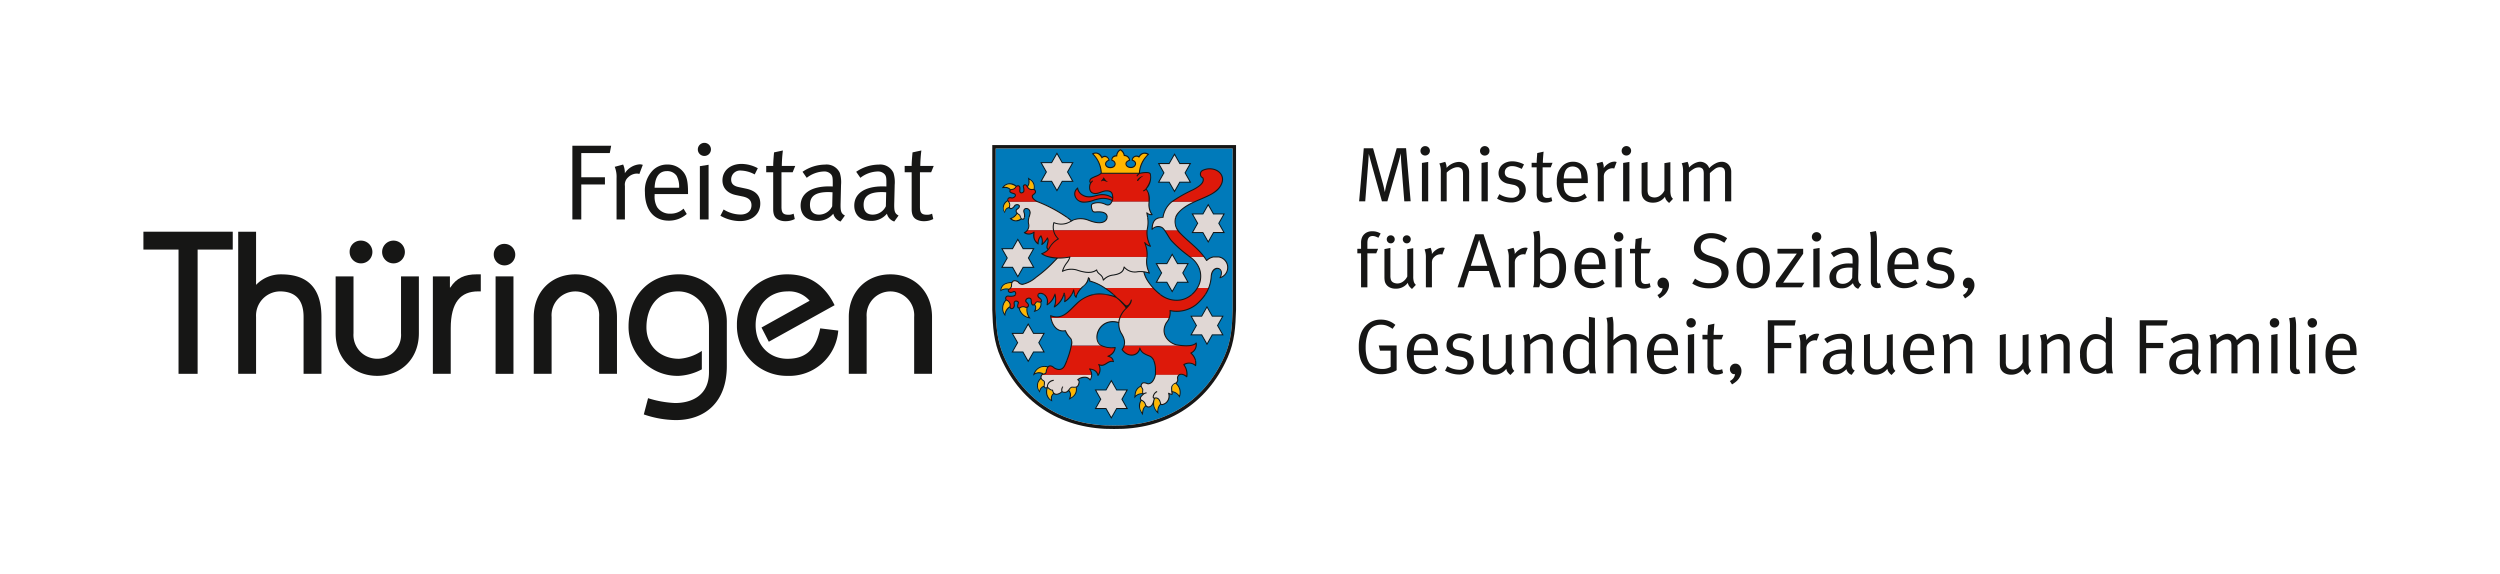 <svg xmlns="http://www.w3.org/2000/svg" xmlns:xlink="http://www.w3.org/1999/xlink" width="522.607" height="120" viewBox="0 0 522.607 120"><defs><clipPath id="a"><rect width="522.607" height="120" fill="none"/></clipPath></defs><rect width="522.607" height="120" fill="#fff"/><g clip-path="url(#a)"><path d="M123.613,23.552l-.645-8.14c-.01-.172-.022-.363-.032-.575s-.02-.408-.025-.6-.01-.346-.017-.478-.007-.2-.007-.226a1.66,1.66,0,0,0-.055.212c-.03.119-.065.266-.107.438s-.09.353-.134.543-.1.368-.139.543l-2.379,8.285H118.94l-2.2-7.879c-.152-.552-.274-1.015-.371-1.394-.1-.343-.159-.577-.179-.694,0,.042,0,.134-.012.274-.012.162-.025.351-.037.565s-.02.436-.037.657-.032.411-.045.575l-.612,7.9h-1.279l.973-11.1h1.941L119.1,19.7c.142.515.246.953.316,1.309s.109.56.119.615c.01-.042.052-.241.122-.6s.167-.754.281-1.2l2.09-7.379h1.956l.956,11.1" transform="translate(169.944 18.533)" fill="#161615"/><path d="M121.3,13.261a1,1,0,0,1-1.692.7.938.938,0,0,1-.286-.687,1,1,0,0,1,.286-.714.944.944,0,0,1,.7-.289.969.969,0,0,1,.988.985" transform="translate(177.616 18.274)" fill="#161615"/><path d="M119.442,21.839V13.813l1.311-.212v8.237" transform="translate(177.801 20.248)" fill="#161615"/><path d="M125.86,21.847V16.395c0-.217-.007-.393-.017-.535a3.163,3.163,0,0,0-.052-.356,1.061,1.061,0,0,0-.087-.251,1.171,1.171,0,0,0-.139-.2,1.1,1.1,0,0,0-.891-.338,1.972,1.972,0,0,0-.538.087,3.3,3.3,0,0,0-.6.244,4.353,4.353,0,0,0-.592.363,3.689,3.689,0,0,0-.5.438v6h-1.227V15.633a4.239,4.239,0,0,0-.129-1.2,2.634,2.634,0,0,0-.182-.5l1.234-.338a3.1,3.1,0,0,1,.167.453,2.563,2.563,0,0,1,.122.809,3.642,3.642,0,0,1,2.538-1.247,2.267,2.267,0,0,1,1.2.324,1.919,1.919,0,0,1,.774.859,2.251,2.251,0,0,1,.2.938v6.117" transform="translate(179.975 20.237)" fill="#161615"/><path d="M126.3,13.261a.973.973,0,0,1-.988.988.959.959,0,0,1-.707-.284.935.935,0,0,1-.284-.687.994.994,0,0,1,.284-.714.987.987,0,0,1,1.695.7" transform="translate(185.068 18.274)" fill="#161615"/><path d="M124.448,21.839V13.813l1.309-.212v8.237" transform="translate(185.253 20.248)" fill="#161615"/><path d="M131.758,19.522a2.592,2.592,0,0,1-.219,1.068,2.359,2.359,0,0,1-.622.834,2.91,2.91,0,0,1-.963.543,3.764,3.764,0,0,1-1.239.194,5.745,5.745,0,0,1-1.56-.219,5.429,5.429,0,0,1-1.4-.592l.483-.936a4.854,4.854,0,0,0,2.556.759,1.772,1.772,0,0,0,1.192-.373,1.248,1.248,0,0,0,.445-1.018,1.166,1.166,0,0,0-.316-.866,2,2,0,0,0-1.013-.46l-1.005-.209a2.72,2.72,0,0,1-1.518-.794,2.082,2.082,0,0,1-.518-1.426,2.31,2.31,0,0,1,.214-1,2.269,2.269,0,0,1,.587-.776,2.8,2.8,0,0,1,.908-.51,3.485,3.485,0,0,1,1.152-.187,4.781,4.781,0,0,1,1.289.182,4.924,4.924,0,0,1,1.172.465l-.468.938a8.6,8.6,0,0,0-1.013-.418,3.081,3.081,0,0,0-1.01-.162,1.629,1.629,0,0,0-1.11.363,1.211,1.211,0,0,0-.411.961,1.093,1.093,0,0,0,.259.757,1.654,1.654,0,0,0,.906.411l1.07.226c1.431.3,2.15,1.053,2.15,2.25" transform="translate(187.198 20.169)" fill="#161615"/><path d="M132.641,16.022h-1.685v5.2a1.463,1.463,0,0,0,.221.936,1.021,1.021,0,0,0,.814.261,1.835,1.835,0,0,0,.445-.042,1.768,1.768,0,0,0,.348-.122l.179.811a3.049,3.049,0,0,1-1.426.324,2.619,2.619,0,0,1-.572-.057,1.972,1.972,0,0,1-.475-.172,1.223,1.223,0,0,1-.6-.6,2.407,2.407,0,0,1-.177-1V16.022h-1.055v-.956h1.055c0-.172,0-.363.015-.575s.025-.411.042-.6.027-.371.037-.525.022-.269.032-.333l1.329-.291c-.012.065-.027.179-.042.341s-.032.351-.047.565-.032.448-.05.7-.025.49-.025.727h2.026" transform="translate(191.518 18.96)" fill="#161615"/><path d="M135.915,17.083a6.267,6.267,0,0,0-.1-1.083,2.311,2.311,0,0,0-.269-.714,1.487,1.487,0,0,0-.6-.518,1.906,1.906,0,0,0-.859-.192q-1.762,0-1.864,2.506m0,.956v.194a5.467,5.467,0,0,0,.085,1,2.037,2.037,0,0,0,.289.759,2,2,0,0,0,.866.754,2.767,2.767,0,0,0,1.142.234,2.812,2.812,0,0,0,1.973-.762l.485.811a3.774,3.774,0,0,1-1.237.744,4.26,4.26,0,0,1-1.481.259,3.245,3.245,0,0,1-2.633-1.14,4.832,4.832,0,0,1-.943-3.148,5.757,5.757,0,0,1,.224-1.725,3.974,3.974,0,0,1,.744-1.319,3.036,3.036,0,0,1,2.414-1.115,2.9,2.9,0,0,1,2.185.873,3.418,3.418,0,0,1,.433.565,2.481,2.481,0,0,1,.286.679,5.254,5.254,0,0,1,.154.906c.032.346.05.762.05,1.249v.177Z" transform="translate(194.665 20.229)" fill="#161615"/><path d="M137.809,15.033a.9.9,0,0,0-.353-.065,1.842,1.842,0,0,0-1.344.582,1.484,1.484,0,0,0-.371.525,2.09,2.09,0,0,0-.1.754v5.049h-1.262V15.663a4.679,4.679,0,0,0-.124-1.214c-.08-.279-.134-.445-.154-.5l1.264-.338a4.468,4.468,0,0,1,.169.475,2.271,2.271,0,0,1,.087.834,3.431,3.431,0,0,1,1.048-.978,2.331,2.331,0,0,1,1.217-.366,1.125,1.125,0,0,1,.279.035.851.851,0,0,1,.162.047" transform="translate(199.625 20.208)" fill="#161615"/><path d="M138.2,13.261a1,1,0,0,1-1.695.7.936.936,0,0,1-.284-.687.994.994,0,0,1,.284-.714.987.987,0,0,1,1.695.7" transform="translate(202.776 18.274)" fill="#161615"/><path d="M136.344,21.839V13.813l1.309-.212v8.237" transform="translate(202.961 20.248)" fill="#161615"/><path d="M143.655,22.179a3.069,3.069,0,0,1-.6-.607,1.735,1.735,0,0,1-.271-.689,3.025,3.025,0,0,1-2.561,1.232,2.651,2.651,0,0,1-1.319-.309,1.9,1.9,0,0,1-.8-.841,1.855,1.855,0,0,1-.159-.535,4.242,4.242,0,0,1-.05-.664v-5.92l1.249-.244v5.793a2.674,2.674,0,0,0,.1.866,1.021,1.021,0,0,0,.378.5,1.6,1.6,0,0,0,.453.2,1.942,1.942,0,0,0,1.7-.324,2.775,2.775,0,0,0,.891-1.06V13.862l1.247-.212v5.873a4.141,4.141,0,0,0,.119,1.14,1.474,1.474,0,0,0,.428.657" transform="translate(205.268 20.246)" fill="#161615"/><path d="M150.326,21.858V15.9c0-.789-.346-1.18-1.038-1.18a1.778,1.778,0,0,0-1.028.331,10.69,10.69,0,0,0-1.107.913v5.891h-1.279V16.129a3.036,3.036,0,0,0-.047-.615,1.108,1.108,0,0,0-.177-.421,1.025,1.025,0,0,0-.826-.324,2.041,2.041,0,0,0-.948.251,5.881,5.881,0,0,0-1.107.816v6.02h-1.214V15.611a4.713,4.713,0,0,0-.122-1.207,3.739,3.739,0,0,0-.169-.508l1.229-.291a4.265,4.265,0,0,1,.172.46,2.284,2.284,0,0,1,.119.737,3.54,3.54,0,0,1,.47-.445,4,4,0,0,1,.592-.391,3.728,3.728,0,0,1,.645-.271,2.126,2.126,0,0,1,.64-.107,2.018,2.018,0,0,1,1.127.348,1.924,1.924,0,0,1,.752,1,4.748,4.748,0,0,1,1.279-.978,2.819,2.819,0,0,1,1.309-.366,1.916,1.916,0,0,1,1.466.6,2.251,2.251,0,0,1,.555,1.58v6.085" transform="translate(210.283 20.227)" fill="#161615"/><path d="M118.419,20.789a3.645,3.645,0,0,0-.552-.251,1.847,1.847,0,0,0-.645-.122c-.734,0-1.1.475-1.1,1.423v1.247h2.237l-.388.953h-1.849v7.107h-1.324V24.039h-.779v-.953h.779V21.827a2.941,2.941,0,0,1,.09-.779,2.325,2.325,0,0,1,.224-.56,1.9,1.9,0,0,1,.291-.386,2.4,2.4,0,0,1,.284-.251,2.318,2.318,0,0,1,1.423-.423,3.166,3.166,0,0,1,1.782.47" transform="translate(169.721 28.92)" fill="#161615"/><path d="M122.054,29.405a3.165,3.165,0,0,1-.6-.61,1.822,1.822,0,0,1-.271-.687,3.02,3.02,0,0,1-2.558,1.232,2.645,2.645,0,0,1-1.319-.309,1.9,1.9,0,0,1-.8-.844,1.742,1.742,0,0,1-.162-.533,4.572,4.572,0,0,1-.05-.664V21.068l1.247-.241V26.62a2.716,2.716,0,0,0,.107.864.99.99,0,0,0,.381.5,1.546,1.546,0,0,0,.453.2,2.1,2.1,0,0,0,.533.072,2,2,0,0,0,1.165-.4,2.722,2.722,0,0,0,.888-1.058V21.086l1.247-.209v5.871a3.94,3.94,0,0,0,.124,1.142,1.427,1.427,0,0,0,.428.657" transform="translate(173.113 31.003)" fill="#161615"/><path d="M118.155,20.593a.85.85,0,0,1-.234.6.774.774,0,0,1-.592.251.793.793,0,0,1-.6-.251.836.836,0,0,1-.241-.6.8.8,0,0,1,.241-.585.812.812,0,0,1,.585-.241.822.822,0,0,1,.6.241.8.8,0,0,1,.241.585" transform="translate(173.403 29.425)" fill="#161615"/><path d="M119.5,20.593a.861.861,0,0,1-.234.6.772.772,0,0,1-.59.251.8.8,0,0,1-.6-.251.844.844,0,0,1-.239-.6.82.82,0,0,1,.824-.826.83.83,0,0,1,.6.241.8.8,0,0,1,.241.585" transform="translate(175.408 29.425)" fill="#161615"/><path d="M123.369,22.258a.92.92,0,0,0-.353-.065,1.851,1.851,0,0,0-1.346.582,1.551,1.551,0,0,0-.371.525,2.2,2.2,0,0,0-.1.754V29.1h-1.262V22.888a4.591,4.591,0,0,0-.122-1.214q-.119-.418-.149-.5l1.259-.338a3.939,3.939,0,0,1,.169.475,2.217,2.217,0,0,1,.092.834,3.473,3.473,0,0,1,1.043-.978,2.333,2.333,0,0,1,1.219-.366,1.076,1.076,0,0,1,.276.035.659.659,0,0,1,.159.047" transform="translate(178.134 30.963)" fill="#161615"/><path d="M126.948,20.841,125.2,26.278h3.444m1.394,4.5-1.053-3.414h-4.144l-1.068,3.414h-1.341l3.706-11.1h1.73l3.673,11.1Z" transform="translate(182.257 29.29)" fill="#161615"/><path d="M130.332,22.258a.9.9,0,0,0-.353-.065,1.85,1.85,0,0,0-1.344.582,1.484,1.484,0,0,0-.371.525,2.147,2.147,0,0,0-.1.754V29.1h-1.262V22.888a4.682,4.682,0,0,0-.124-1.214c-.08-.279-.134-.445-.152-.5l1.264-.338c.03.062.085.221.167.475a2.27,2.27,0,0,1,.087.834,3.46,3.46,0,0,1,1.048-.978,2.331,2.331,0,0,1,1.217-.366,1.126,1.126,0,0,1,.279.035.853.853,0,0,1,.162.047" transform="translate(188.499 30.963)" fill="#161615"/><path d="M134.276,26.991a6.6,6.6,0,0,0-.107-1.311,2.185,2.185,0,0,0-.366-.859,1.529,1.529,0,0,0-.637-.51,2.115,2.115,0,0,0-.883-.187,2.373,2.373,0,0,0-1.147.3,2.541,2.541,0,0,0-.874.752V29.32a2.674,2.674,0,0,0,1.991.973,1.907,1.907,0,0,0,.826-.2,1.6,1.6,0,0,0,.627-.518,2.991,2.991,0,0,0,.4-.948,6.33,6.33,0,0,0,.174-1.64m1.409.08a6.473,6.473,0,0,1-.229,1.772,4.142,4.142,0,0,1-.647,1.366,3,3,0,0,1-1.01.883,2.815,2.815,0,0,1-2.573,0,2.552,2.552,0,0,1-.963-.759c-.02.174-.042.321-.067.448a1.39,1.39,0,0,1-.162.426h-1.262a2.778,2.778,0,0,0,.189-.734,11.512,11.512,0,0,0,.055-1.269V21.277a5.8,5.8,0,0,0-.09-1.14,4.493,4.493,0,0,0-.122-.51l1.264-.244c.022.065.06.264.119.59a7.507,7.507,0,0,1,.09,1.321v1.876c0,.184-.005.363-.015.54s-.017.3-.017.348a4.248,4.248,0,0,1,1.135-.831,2.7,2.7,0,0,1,1.18-.254,2.941,2.941,0,0,1,1.3.284,2.786,2.786,0,0,1,.981.819,3.843,3.843,0,0,1,.622,1.294,6.1,6.1,0,0,1,.221,1.7" transform="translate(191.688 28.853)" fill="#161615"/><path d="M137.41,24.308a6,6,0,0,0-.1-1.083,2.375,2.375,0,0,0-.266-.714,1.47,1.47,0,0,0-.6-.518,1.881,1.881,0,0,0-.856-.192q-1.766,0-1.861,2.506m0,.956v.194a5.98,5.98,0,0,0,.08,1,2.086,2.086,0,0,0,.294.759,1.971,1.971,0,0,0,.866.754,2.752,2.752,0,0,0,1.137.234,2.824,2.824,0,0,0,1.978-.762l.483.811A3.8,3.8,0,0,1,137.32,29a4.267,4.267,0,0,1-1.478.259,3.232,3.232,0,0,1-2.633-1.142,4.779,4.779,0,0,1-.948-3.146,5.654,5.654,0,0,1,.229-1.725,3.784,3.784,0,0,1,.744-1.319,3.03,3.03,0,0,1,2.409-1.115,2.892,2.892,0,0,1,2.185.874,3.2,3.2,0,0,1,.438.565,2.477,2.477,0,0,1,.281.679,5.026,5.026,0,0,1,.154.906c.032.346.05.762.05,1.249v.177Z" transform="translate(196.883 30.984)" fill="#161615"/><path d="M137.551,20.486a.955.955,0,0,1-.284.7,1.016,1.016,0,0,1-1.409,0,.928.928,0,0,1-.286-.687.986.986,0,0,1,.286-.714.944.944,0,0,1,.7-.289.965.965,0,0,1,.7.281.955.955,0,0,1,.284.7" transform="translate(201.813 29.029)" fill="#161615"/><path d="M135.7,29.064V21.038l1.311-.212v8.237" transform="translate(201.998 31.003)" fill="#161615"/><path d="M140.9,23.247h-1.685v5.2a1.458,1.458,0,0,0,.221.936,1.021,1.021,0,0,0,.814.261,1.808,1.808,0,0,0,.445-.042,1.715,1.715,0,0,0,.348-.122l.179.811a3.006,3.006,0,0,1-1.426.324,2.6,2.6,0,0,1-.57-.057,1.952,1.952,0,0,1-.478-.172,1.233,1.233,0,0,1-.6-.6,2.451,2.451,0,0,1-.174-1V23.247h-1.055v-.956h1.055c0-.172,0-.361.012-.575s.025-.411.045-.6.025-.371.035-.525.022-.269.035-.333l1.326-.291a3.347,3.347,0,0,0-.04.341c-.017.159-.035.351-.05.565s-.03.448-.05.7-.022.49-.022.727h2.023" transform="translate(203.821 29.715)" fill="#161615"/><path d="M141.652,24.878a2.43,2.43,0,0,1-.162.851,3.477,3.477,0,0,1-.453.816,3.253,3.253,0,0,1-.615.612,6.346,6.346,0,0,1-.744.505l-.455-.714a1.822,1.822,0,0,0,1.087-1.441.223.223,0,0,1-.1.017h-.08a.8.8,0,0,1-.632-.309,1.094,1.094,0,0,1-.261-.727,1.144,1.144,0,0,1,.333-.826,1.089,1.089,0,0,1,.8-.341,1.141,1.141,0,0,1,.921.438,1.723,1.723,0,0,1,.356,1.117" transform="translate(207.247 34.718)" fill="#161615"/><path d="M149.74,27.781a2.992,2.992,0,0,1-.4,1.488,3.272,3.272,0,0,1-1.137,1.185,4.1,4.1,0,0,1-1.135.515,5.163,5.163,0,0,1-1.359.162,6.887,6.887,0,0,1-1.869-.241,6.6,6.6,0,0,1-1.692-.762l.585-1.035a5.027,5.027,0,0,0,1.414.727,5.169,5.169,0,0,0,1.563.226,3.99,3.99,0,0,0,1.018-.1,2.1,2.1,0,0,0,.747-.378,1.889,1.889,0,0,0,.791-1.588q0-1.471-1.988-2.071l-1.117-.341a8.513,8.513,0,0,1-1.2-.436,2.536,2.536,0,0,1-1.466-2.364,3.124,3.124,0,0,1,.261-1.294,2.937,2.937,0,0,1,.724-1,3.406,3.406,0,0,1,1.137-.657,4.359,4.359,0,0,1,1.468-.231,5.891,5.891,0,0,1,3.352,1.065l-.585.956c-.269-.172-.518-.319-.744-.438a5.407,5.407,0,0,0-.657-.289,3.194,3.194,0,0,0-.627-.164,4.448,4.448,0,0,0-.672-.047,2.474,2.474,0,0,0-1.635.485,1.645,1.645,0,0,0-.582,1.341,1.424,1.424,0,0,0,.428,1.085,3.854,3.854,0,0,0,1.416.732l1.277.4a5.723,5.723,0,0,1,1.185.475,3.07,3.07,0,0,1,.776.64,2.944,2.944,0,0,1,.533.916,2.98,2.98,0,0,1,.194,1.043" transform="translate(211.604 29.145)" fill="#161615"/><path d="M151.377,25.3a5.9,5.9,0,0,0-.371-2.426,1.7,1.7,0,0,0-.737-.784,2.088,2.088,0,0,0-.978-.251,2.118,2.118,0,0,0-.988.234,1.512,1.512,0,0,0-.662.64,3.106,3.106,0,0,0-.294.873,6.832,6.832,0,0,0-.1,1.229,7.76,7.76,0,0,0,.142,1.563,3.35,3.35,0,0,0,.358,1.075,1.615,1.615,0,0,0,.672.592,2.2,2.2,0,0,0,.966.217,1.76,1.76,0,0,0,1.747-1.212,3.679,3.679,0,0,0,.184-.764,6.675,6.675,0,0,0,.057-.985m1.443-.1a5.488,5.488,0,0,1-.261,1.772,3.616,3.616,0,0,1-.719,1.287,3.01,3.01,0,0,1-1.092.784,3.5,3.5,0,0,1-1.391.269,3.079,3.079,0,0,1-2.573-1.15,4.95,4.95,0,0,1-.906-3.138,4.785,4.785,0,0,1,.913-3.1,3.073,3.073,0,0,1,2.518-1.125,3.2,3.2,0,0,1,1.682.406,3.619,3.619,0,0,1,1.085,1,4.178,4.178,0,0,1,.557,1.279,7.084,7.084,0,0,1,.187,1.715" transform="translate(217.152 30.963)" fill="#161615"/><path d="M154.541,28.956h-5.368v-.971l4.38-6.085h-4.044v-1h5.373v1.035l-4.191,6.052h4.45" transform="translate(222.058 31.108)" fill="#161615"/><path d="M154.17,20.486a.994.994,0,0,1-1.69.7.935.935,0,0,1-.284-.687.994.994,0,0,1,.284-.714,1.007,1.007,0,0,1,1.4-.007.948.948,0,0,1,.286.7" transform="translate(226.56 29.029)" fill="#161615"/><path d="M152.321,29.064V21.038l1.311-.212v8.237" transform="translate(226.744 31.003)" fill="#161615"/><path d="M158.482,24.987c-.09-.01-.192-.017-.319-.022s-.226-.01-.314-.01a5.673,5.673,0,0,0-1.294.129,2.323,2.323,0,0,0-.859.373,1.381,1.381,0,0,0-.468.607,2.182,2.182,0,0,0-.147.819c0,.981.463,1.468,1.391,1.468a2.094,2.094,0,0,0,1.152-.346,2.224,2.224,0,0,0,.806-.916m1.262,2.3a1.52,1.52,0,0,1-.7-.445,1.756,1.756,0,0,1-.4-.737,4.126,4.126,0,0,1-1.11.836,2.8,2.8,0,0,1-1.217.249,3.237,3.237,0,0,1-1.247-.209,2.226,2.226,0,0,1-.8-.535,1.853,1.853,0,0,1-.423-.734,2.953,2.953,0,0,1-.122-.819,2.442,2.442,0,0,1,1.117-2.138,5.587,5.587,0,0,1,3.158-.762h.241c.085,0,.192.007.324.017v-.567a6.142,6.142,0,0,0-.04-.8.86.86,0,0,0-.221-.46,1.173,1.173,0,0,0-.453-.333,1.635,1.635,0,0,0-.63-.1,3.274,3.274,0,0,0-.712.082,4.62,4.62,0,0,0-.719.217,5.412,5.412,0,0,0-.65.309,2.966,2.966,0,0,0-.493.346l-.632-.906a6,6,0,0,1,3.382-1.083,2.143,2.143,0,0,1,2.232,1.262,2.511,2.511,0,0,1,.164.776c.02.3.027.635.015,1l-.065,2.655c-.01.321-.01.592,0,.809a1.853,1.853,0,0,0,.092.54,1.087,1.087,0,0,0,.2.368,1.206,1.206,0,0,0,.358.256Z" transform="translate(228.758 30.984)" fill="#161615"/><path d="M159.419,31.158a1.97,1.97,0,0,1-.4.147,2.219,2.219,0,0,1-.411.03,1.335,1.335,0,0,1-.956-.338,1.142,1.142,0,0,1-.289-.445,2.1,2.1,0,0,1-.1-.7V21.3a6.033,6.033,0,0,0-.085-1.14,4.257,4.257,0,0,0-.109-.513l1.262-.241c.022.065.06.264.122.59a7.985,7.985,0,0,1,.09,1.319v8.237a1.576,1.576,0,0,0,.087.637.371.371,0,0,0,.366.172,1.093,1.093,0,0,0,.159-.03" transform="translate(233.821 28.892)" fill="#161615"/><path d="M163.694,24.308a5.807,5.807,0,0,0-.1-1.083,2.311,2.311,0,0,0-.269-.714,1.47,1.47,0,0,0-.6-.518,1.87,1.87,0,0,0-.854-.192q-1.766,0-1.861,2.506m0,.956v.194a5.73,5.73,0,0,0,.08,1,2.042,2.042,0,0,0,.294.759,1.978,1.978,0,0,0,.864.754,2.764,2.764,0,0,0,1.14.234,2.813,2.813,0,0,0,1.976-.762l.485.811A3.786,3.786,0,0,1,163.6,29a4.247,4.247,0,0,1-1.478.259,3.227,3.227,0,0,1-2.63-1.142,4.779,4.779,0,0,1-.948-3.146,5.737,5.737,0,0,1,.226-1.725,3.831,3.831,0,0,1,.747-1.319,3.03,3.03,0,0,1,2.409-1.115,2.9,2.9,0,0,1,2.185.874,3.46,3.46,0,0,1,.438.565,2.557,2.557,0,0,1,.281.679,5.257,5.257,0,0,1,.154.906c.032.346.05.762.05,1.249v.177Z" transform="translate(236.014 30.984)" fill="#161615"/><path d="M167.762,26.747a2.591,2.591,0,0,1-.219,1.068,2.389,2.389,0,0,1-.622.834,2.91,2.91,0,0,1-.963.543,3.764,3.764,0,0,1-1.239.194,5.745,5.745,0,0,1-1.56-.219,5.428,5.428,0,0,1-1.4-.592l.483-.936a4.853,4.853,0,0,0,2.556.759,1.777,1.777,0,0,0,1.192-.373,1.248,1.248,0,0,0,.445-1.018,1.166,1.166,0,0,0-.316-.866,2,2,0,0,0-1.013-.46L164.1,25.47a2.72,2.72,0,0,1-1.518-.794,2.082,2.082,0,0,1-.518-1.426,2.345,2.345,0,0,1,.214-1,2.27,2.27,0,0,1,.587-.776,2.8,2.8,0,0,1,.908-.51,3.485,3.485,0,0,1,1.152-.187,5.359,5.359,0,0,1,2.461.65l-.468.938a8.227,8.227,0,0,0-1.013-.421,3.082,3.082,0,0,0-1.01-.162,1.629,1.629,0,0,0-1.11.363,1.211,1.211,0,0,0-.411.961,1.093,1.093,0,0,0,.259.757,1.654,1.654,0,0,0,.906.411l1.07.226c1.431.3,2.15,1.053,2.15,2.25" transform="translate(240.793 30.924)" fill="#161615"/><path d="M167.307,24.878a2.374,2.374,0,0,1-.162.851,3.467,3.467,0,0,1-.45.816,3.2,3.2,0,0,1-.617.612,6.325,6.325,0,0,1-.742.505l-.455-.714a1.819,1.819,0,0,0,1.085-1.441.205.205,0,0,1-.1.017h-.08a.793.793,0,0,1-.632-.309,1.081,1.081,0,0,1-.261-.727,1.152,1.152,0,0,1,.331-.826,1.093,1.093,0,0,1,.8-.341,1.149,1.149,0,0,1,.923.438,1.735,1.735,0,0,1,.353,1.117" transform="translate(245.441 34.718)" fill="#161615"/><path d="M122.052,37.416a4.994,4.994,0,0,1-1.431.615,6.389,6.389,0,0,1-1.692.226,4.429,4.429,0,0,1-3.412-1.391,4.714,4.714,0,0,1-1.045-1.822,8.14,8.14,0,0,1-.333-2.484,7.93,7.93,0,0,1,.423-2.742,4.657,4.657,0,0,1,1.294-1.916,4.153,4.153,0,0,1,2.894-1.053,4.491,4.491,0,0,1,3.041,1.1l-.595.826a5.566,5.566,0,0,0-1.224-.664,3.5,3.5,0,0,0-1.19-.194,3.163,3.163,0,0,0-1.7.453,2.632,2.632,0,0,0-1.07,1.423,8.486,8.486,0,0,0-.436,2.817,8.321,8.321,0,0,0,.2,1.959,4.211,4.211,0,0,0,.572,1.406,2.228,2.228,0,0,0,.485.5,3.248,3.248,0,0,0,.65.373,3.971,3.971,0,0,0,.759.234,4.163,4.163,0,0,0,.791.08,3.284,3.284,0,0,0,1.764-.438v-3.38H118.57l-.254-1.1h3.735" transform="translate(169.905 39.967)" fill="#161615"/><path d="M123.324,31.533a6.005,6.005,0,0,0-.1-1.083,2.377,2.377,0,0,0-.266-.714,1.486,1.486,0,0,0-.6-.518,1.881,1.881,0,0,0-.856-.192q-1.766,0-1.861,2.506m0,.956v.194a5.73,5.73,0,0,0,.08,1,2.042,2.042,0,0,0,.294.759,1.971,1.971,0,0,0,.866.754,2.744,2.744,0,0,0,1.137.234,2.824,2.824,0,0,0,1.978-.762l.483.811a3.8,3.8,0,0,1-1.237.744,4.267,4.267,0,0,1-1.478.259,3.232,3.232,0,0,1-2.633-1.142,4.78,4.78,0,0,1-.948-3.146,5.665,5.665,0,0,1,.229-1.725,3.817,3.817,0,0,1,.742-1.319,3.038,3.038,0,0,1,2.411-1.115,2.9,2.9,0,0,1,2.185.873,3.2,3.2,0,0,1,.438.565,2.478,2.478,0,0,1,.281.679,5.256,5.256,0,0,1,.154.906c.032.348.05.762.05,1.249v.177Z" transform="translate(175.915 41.739)" fill="#161615"/><path d="M127.388,33.972a2.553,2.553,0,0,1-.219,1.068,2.382,2.382,0,0,1-.62.834,2.923,2.923,0,0,1-.966.543,3.749,3.749,0,0,1-1.237.194,5.749,5.749,0,0,1-1.563-.219,5.338,5.338,0,0,1-1.4-.592l.48-.936a4.849,4.849,0,0,0,2.558.759,1.79,1.79,0,0,0,1.192-.373,1.26,1.26,0,0,0,.44-1.018,1.164,1.164,0,0,0-.314-.866,1.983,1.983,0,0,0-1.01-.46l-1.005-.209a2.7,2.7,0,0,1-1.518-.794,2.06,2.06,0,0,1-.52-1.426,2.345,2.345,0,0,1,.212-1,2.3,2.3,0,0,1,.587-.776,2.852,2.852,0,0,1,.908-.51A3.5,3.5,0,0,1,124.556,28a5.36,5.36,0,0,1,2.459.65l-.465.938a8.924,8.924,0,0,0-1.013-.421,3.1,3.1,0,0,0-1.01-.162,1.625,1.625,0,0,0-1.11.363,1.218,1.218,0,0,0-.416.961,1.083,1.083,0,0,0,.261.757,1.645,1.645,0,0,0,.9.411l1.07.226q2.154.452,2.153,2.25" transform="translate(180.697 41.679)" fill="#161615"/><path d="M130.325,36.629a2.956,2.956,0,0,1-.6-.607,1.854,1.854,0,0,1-.274-.689,3.02,3.02,0,0,1-2.558,1.232,2.651,2.651,0,0,1-1.319-.309,1.907,1.907,0,0,1-.8-.841,2.051,2.051,0,0,1-.162-.535,4.255,4.255,0,0,1-.047-.664v-5.92l1.244-.244v5.793a2.744,2.744,0,0,0,.107.866,1,1,0,0,0,.383.5,1.528,1.528,0,0,0,.45.2,1.937,1.937,0,0,0,1.7-.324,2.753,2.753,0,0,0,.891-1.06V28.312l1.249-.212v5.873a4.064,4.064,0,0,0,.117,1.14,1.48,1.48,0,0,0,.431.657" transform="translate(185.425 41.757)" fill="#161615"/><path d="M132.881,36.3V30.845c0-.217-.007-.393-.017-.535a2.388,2.388,0,0,0-.047-.356,1.06,1.06,0,0,0-.09-.251,1.308,1.308,0,0,0-.137-.2,1.106,1.106,0,0,0-.888-.338,2.022,2.022,0,0,0-.545.087,3.33,3.33,0,0,0-.595.244,4.509,4.509,0,0,0-.592.363,3.263,3.263,0,0,0-.5.438v6h-1.232V30.083a4.334,4.334,0,0,0-.129-1.2,3.473,3.473,0,0,0-.179-.5l1.229-.338a3.058,3.058,0,0,1,.174.453,2.637,2.637,0,0,1,.117.809,3.648,3.648,0,0,1,2.543-1.247,2.273,2.273,0,0,1,1.2.324,1.925,1.925,0,0,1,.776.859,2.245,2.245,0,0,1,.192.938V36.3" transform="translate(190.434 41.748)" fill="#161615"/><path d="M136.678,32.1a1.937,1.937,0,0,0-.769-.635,2.891,2.891,0,0,0-1.187-.209,1.655,1.655,0,0,0-1.506.844,2.987,2.987,0,0,0-.406.971,6.336,6.336,0,0,0-.112,1.359,9.726,9.726,0,0,0,.065,1.229,2.425,2.425,0,0,0,.256.873,1.756,1.756,0,0,0,.664.719,1.9,1.9,0,0,0,.956.219,2.428,2.428,0,0,0,.834-.122,3.1,3.1,0,0,0,.719-.4,1.212,1.212,0,0,0,.323-.314,1.719,1.719,0,0,0,.162-.266m.226,2.053a1.946,1.946,0,0,1-.1-.306,2.643,2.643,0,0,1-.08-.52,2.762,2.762,0,0,1-.931.722,3.006,3.006,0,0,1-1.207.219,2.939,2.939,0,0,1-2.429-1.07,4.71,4.71,0,0,1-.859-3.011,4.218,4.218,0,0,1,1.67-3.738,2.734,2.734,0,0,1,.752-.386,2.619,2.619,0,0,1,.8-.114,2.867,2.867,0,0,1,1.247.269,2.45,2.45,0,0,1,.936.752c0-.067,0-.224-.007-.48s0-.508,0-.766V26.615l1.259.212v9c0,.7.017,1.252.057,1.65a4.193,4.193,0,0,0,.184.956Z" transform="translate(195.457 39.619)" fill="#161615"/><path d="M140.005,38.436V32.872a3.5,3.5,0,0,0-.065-.739.944.944,0,0,0-.244-.46,1.052,1.052,0,0,0-.388-.236,1.639,1.639,0,0,0-.552-.087,2.429,2.429,0,0,0-1.2.353,4.019,4.019,0,0,0-1.14,1.005v5.729h-1.262V28.5a6,6,0,0,0-.09-1.142c-.062-.284-.1-.455-.122-.51l1.262-.241c.02.062.062.259.122.59a8.252,8.252,0,0,1,.09,1.319v1.876c0,.226-.01.453-.02.679a3.338,3.338,0,0,1-.032.421,6.233,6.233,0,0,1,1.229-.9,2.942,2.942,0,0,1,1.461-.381,2.463,2.463,0,0,1,1.306.356,1.658,1.658,0,0,1,.764.921,2.4,2.4,0,0,1,.1.488c.015.159.027.386.027.679v5.776" transform="translate(200.872 39.609)" fill="#161615"/><path d="M143.495,31.533a6,6,0,0,0-.1-1.083,2.378,2.378,0,0,0-.266-.714,1.487,1.487,0,0,0-.6-.518,1.881,1.881,0,0,0-.856-.192q-1.766,0-1.861,2.506m0,.956v.194a5.728,5.728,0,0,0,.08,1,2.085,2.085,0,0,0,.294.759,1.971,1.971,0,0,0,.866.754,2.744,2.744,0,0,0,1.137.234,2.824,2.824,0,0,0,1.978-.762l.483.811a3.8,3.8,0,0,1-1.237.744,4.267,4.267,0,0,1-1.478.259,3.232,3.232,0,0,1-2.633-1.142,4.78,4.78,0,0,1-.948-3.146,5.664,5.664,0,0,1,.229-1.725,3.785,3.785,0,0,1,.744-1.319,3.03,3.03,0,0,1,2.409-1.115,2.9,2.9,0,0,1,2.185.873,3.62,3.62,0,0,1,.44.565,2.556,2.556,0,0,1,.279.679,5.259,5.259,0,0,1,.154.906c.032.348.05.762.05,1.249v.177Z" transform="translate(205.941 41.739)" fill="#161615"/><path d="M143.636,27.711a1,1,0,0,1-1.695.7.935.935,0,0,1-.284-.687.994.994,0,0,1,.284-.714.954.954,0,0,1,.707-.289.965.965,0,0,1,.7.281.955.955,0,0,1,.284.7" transform="translate(210.871 39.784)" fill="#161615"/><path d="M141.782,36.289V28.263l1.311-.212v8.237" transform="translate(211.056 41.758)" fill="#161615"/><path d="M146.99,30.472h-1.685v5.2a1.463,1.463,0,0,0,.221.936,1.021,1.021,0,0,0,.814.259,1.825,1.825,0,0,0,.445-.04,1.944,1.944,0,0,0,.348-.122l.179.811a3.042,3.042,0,0,1-1.426.321,2.59,2.59,0,0,1-.57-.055,1.953,1.953,0,0,1-.478-.172,1.217,1.217,0,0,1-.6-.6,2.426,2.426,0,0,1-.177-1V30.472h-1.055v-.956h1.055c0-.172,0-.363.015-.575s.025-.411.045-.6.025-.371.035-.525a3,3,0,0,1,.035-.333l1.326-.291c-.012.065-.027.179-.042.341s-.032.351-.047.565-.03.448-.05.7-.025.49-.025.727h2.026" transform="translate(212.878 40.47)" fill="#161615"/><path d="M147.735,32.1a2.375,2.375,0,0,1-.162.851,3.217,3.217,0,0,1-1.068,1.428,5.779,5.779,0,0,1-.744.505l-.453-.714a1.824,1.824,0,0,0,1.085-1.441.2.2,0,0,1-.1.017h-.08a.8.8,0,0,1-.63-.309,1.08,1.08,0,0,1-.259-.727,1.14,1.14,0,0,1,.329-.826,1.085,1.085,0,0,1,.8-.341,1.131,1.131,0,0,1,.921.438,1.7,1.7,0,0,1,.356,1.117" transform="translate(216.306 45.474)" fill="#161615"/><path d="M154.126,28h-4.288v3.641H153.4v1.085h-3.561V38H148.5V26.9h5.838" transform="translate(221.052 40.045)" fill="#161615"/><path d="M154.823,29.483a.9.9,0,0,0-.356-.065,1.841,1.841,0,0,0-1.341.582,1.485,1.485,0,0,0-.371.525,2.147,2.147,0,0,0-.1.754v5.049h-1.264V30.113a4.7,4.7,0,0,0-.122-1.214c-.08-.279-.134-.445-.154-.5l1.264-.338a4.468,4.468,0,0,1,.169.475,2.271,2.271,0,0,1,.087.834,3.432,3.432,0,0,1,1.048-.978,2.325,2.325,0,0,1,1.217-.366,1.125,1.125,0,0,1,.279.035.853.853,0,0,1,.162.047" transform="translate(224.952 41.718)" fill="#161615"/><path d="M157.931,32.212c-.09-.01-.192-.017-.319-.022s-.226-.01-.311-.01a5.682,5.682,0,0,0-1.3.129,2.355,2.355,0,0,0-.861.373,1.393,1.393,0,0,0-.465.607,2.182,2.182,0,0,0-.144.819c0,.98.46,1.471,1.389,1.471a2.091,2.091,0,0,0,1.152-.348,2.242,2.242,0,0,0,.806-.916m1.262,2.3a1.521,1.521,0,0,1-.7-.445,1.724,1.724,0,0,1-.4-.737,4.2,4.2,0,0,1-1.11.836,2.808,2.808,0,0,1-1.219.249,3.259,3.259,0,0,1-1.249-.209,2.259,2.259,0,0,1-.8-.535,1.819,1.819,0,0,1-.421-.734,2.868,2.868,0,0,1-.124-.819,2.436,2.436,0,0,1,1.117-2.138,5.592,5.592,0,0,1,3.158-.762h.241c.085,0,.194.007.323.017v-.567a5.75,5.75,0,0,0-.04-.8.843.843,0,0,0-.221-.46,1.172,1.172,0,0,0-.453-.333,1.63,1.63,0,0,0-.627-.1,3.3,3.3,0,0,0-.714.082,4.62,4.62,0,0,0-.719.217,5.413,5.413,0,0,0-.65.309,2.867,2.867,0,0,0-.493.346l-.63-.906a5.986,5.986,0,0,1,3.38-1.083,2.148,2.148,0,0,1,2.235,1.262,2.589,2.589,0,0,1,.162.776,10.029,10.029,0,0,1,.015,1l-.065,2.655c-.01.321-.01.592,0,.809a1.855,1.855,0,0,0,.092.54,1.066,1.066,0,0,0,.2.368,1.207,1.207,0,0,0,.358.256Z" transform="translate(227.938 41.739)" fill="#161615"/><path d="M162.336,36.629a3,3,0,0,1-.6-.607,1.815,1.815,0,0,1-.276-.689,3.012,3.012,0,0,1-2.556,1.232,2.644,2.644,0,0,1-1.319-.309,1.9,1.9,0,0,1-.8-.841,1.962,1.962,0,0,1-.162-.535,4.587,4.587,0,0,1-.047-.664v-5.92l1.247-.244v5.793a2.673,2.673,0,0,0,.107.866,1.007,1.007,0,0,0,.378.5,1.6,1.6,0,0,0,.453.2,2,2,0,0,0,.535.072,2.025,2.025,0,0,0,1.165-.4,2.721,2.721,0,0,0,.886-1.06V28.312l1.249-.212v5.873a4.123,4.123,0,0,0,.122,1.14,1.474,1.474,0,0,0,.428.657" transform="translate(233.077 41.757)" fill="#161615"/><path d="M165.009,31.533a6,6,0,0,0-.1-1.083,2.375,2.375,0,0,0-.266-.714,1.47,1.47,0,0,0-.6-.518,1.881,1.881,0,0,0-.856-.192q-1.766,0-1.861,2.506m0,.956v.194a5.977,5.977,0,0,0,.08,1,2.085,2.085,0,0,0,.294.759,1.971,1.971,0,0,0,.866.754,2.752,2.752,0,0,0,1.137.234,2.824,2.824,0,0,0,1.978-.762l.485.811a3.838,3.838,0,0,1-1.239.744,4.267,4.267,0,0,1-1.478.259,3.236,3.236,0,0,1-2.633-1.142,4.78,4.78,0,0,1-.948-3.146,5.744,5.744,0,0,1,.229-1.725,3.824,3.824,0,0,1,.744-1.319,3.03,3.03,0,0,1,2.409-1.115,2.889,2.889,0,0,1,2.185.873,3.343,3.343,0,0,1,.44.565,2.556,2.556,0,0,1,.281.679,5.506,5.506,0,0,1,.154.906c.03.348.047.762.047,1.249v.177Z" transform="translate(237.967 41.739)" fill="#161615"/><path d="M168.124,36.3V30.845c0-.217-.007-.393-.017-.535a2.392,2.392,0,0,0-.047-.356,1.06,1.06,0,0,0-.087-.251,1.33,1.33,0,0,0-.139-.2,1.106,1.106,0,0,0-.888-.338,2.022,2.022,0,0,0-.545.087,3.33,3.33,0,0,0-.595.244,4.68,4.68,0,0,0-.592.363,3.263,3.263,0,0,0-.5.438v6H163.48V30.083a4.333,4.333,0,0,0-.129-1.2,4,4,0,0,0-.177-.5l1.229-.338a3.183,3.183,0,0,1,.172.453,2.637,2.637,0,0,1,.117.809,3.648,3.648,0,0,1,2.543-1.247,2.267,2.267,0,0,1,1.2.324,1.911,1.911,0,0,1,.776.859,2.245,2.245,0,0,1,.192.938V36.3" transform="translate(242.9 41.748)" fill="#161615"/><path d="M173.746,36.629a3,3,0,0,1-.6-.607,1.812,1.812,0,0,1-.274-.689,3.019,3.019,0,0,1-2.556,1.232A2.648,2.648,0,0,1,169,36.256a1.906,1.906,0,0,1-.8-.841,1.877,1.877,0,0,1-.162-.535,4.246,4.246,0,0,1-.05-.664v-5.92l1.249-.244v5.793a2.757,2.757,0,0,0,.1.866,1.012,1.012,0,0,0,.381.5,1.573,1.573,0,0,0,.453.2,1.993,1.993,0,0,0,.533.072,2.014,2.014,0,0,0,1.165-.4,2.747,2.747,0,0,0,.888-1.06V28.312L174,28.1v5.873a4.01,4.01,0,0,0,.124,1.14,1.433,1.433,0,0,0,.428.657" transform="translate(250.061 41.757)" fill="#161615"/><path d="M176.306,36.3V30.845c0-.217-.007-.393-.02-.535a3.354,3.354,0,0,0-.045-.356,1.34,1.34,0,0,0-.09-.251,1.517,1.517,0,0,0-.137-.2,1.115,1.115,0,0,0-.891-.338,1.977,1.977,0,0,0-.543.087,3.373,3.373,0,0,0-.6.244,4.485,4.485,0,0,0-.59.363,3.442,3.442,0,0,0-.505.438v6H171.66V30.083a4.239,4.239,0,0,0-.129-1.2,2.636,2.636,0,0,0-.182-.5l1.234-.338a3.308,3.308,0,0,1,.169.453,2.635,2.635,0,0,1,.122.809,3.629,3.629,0,0,1,2.538-1.247,2.248,2.248,0,0,1,1.2.324,1.911,1.911,0,0,1,.776.859,2.249,2.249,0,0,1,.2.938V36.3" transform="translate(255.069 41.748)" fill="#161615"/><path d="M180.1,32.1a1.92,1.92,0,0,0-.769-.635,2.871,2.871,0,0,0-1.185-.209,1.661,1.661,0,0,0-1.508.844,3.1,3.1,0,0,0-.406.971,6.5,6.5,0,0,0-.112,1.359,10.212,10.212,0,0,0,.065,1.229,2.475,2.475,0,0,0,.259.873,1.755,1.755,0,0,0,.664.719,1.9,1.9,0,0,0,.956.219,2.437,2.437,0,0,0,.834-.122,3.1,3.1,0,0,0,.719-.4,1.168,1.168,0,0,0,.321-.314,1.542,1.542,0,0,0,.162-.266m.229,2.053a1.856,1.856,0,0,1-.1-.306,2.843,2.843,0,0,1-.077-.52,2.746,2.746,0,0,1-.933.722,2.989,2.989,0,0,1-1.2.219,2.949,2.949,0,0,1-2.434-1.07,4.725,4.725,0,0,1-.856-3.011,4.208,4.208,0,0,1,1.672-3.738,2.689,2.689,0,0,1,.749-.386,2.614,2.614,0,0,1,.8-.114,2.864,2.864,0,0,1,1.244.269,2.45,2.45,0,0,1,.936.752c0-.067,0-.224-.007-.48s0-.508,0-.766V26.615l1.259.212v9c0,.7.017,1.252.06,1.65a3.819,3.819,0,0,0,.184.956Z" transform="translate(260.092 39.619)" fill="#161615"/><path d="M185.371,28h-4.293v3.641h3.564v1.085h-3.564V38h-1.341V26.9h5.841" transform="translate(267.555 40.045)" fill="#161615"/><path d="M187.028,32.212c-.09-.01-.194-.017-.319-.022s-.226-.01-.314-.01a5.713,5.713,0,0,0-1.3.129,2.342,2.342,0,0,0-.859.373,1.393,1.393,0,0,0-.465.607,2.182,2.182,0,0,0-.147.819q0,1.471,1.391,1.471a2.1,2.1,0,0,0,1.152-.348,2.242,2.242,0,0,0,.806-.916m1.262,2.3a1.5,1.5,0,0,1-.7-.445,1.729,1.729,0,0,1-.4-.737,4.206,4.206,0,0,1-1.11.836,2.8,2.8,0,0,1-1.219.249,3.246,3.246,0,0,1-1.247-.209,2.236,2.236,0,0,1-.8-.535,1.854,1.854,0,0,1-.423-.734,2.954,2.954,0,0,1-.122-.819,2.436,2.436,0,0,1,1.117-2.138,5.587,5.587,0,0,1,3.158-.762h.241c.082,0,.192.007.321.017v-.567a6.275,6.275,0,0,0-.037-.8.86.86,0,0,0-.221-.46,1.191,1.191,0,0,0-.453-.333,1.635,1.635,0,0,0-.63-.1,3.256,3.256,0,0,0-.712.082,4.733,4.733,0,0,0-.722.217,5.2,5.2,0,0,0-.647.309,2.867,2.867,0,0,0-.493.346l-.632-.906a6,6,0,0,1,3.382-1.083,2.143,2.143,0,0,1,2.232,1.262,2.512,2.512,0,0,1,.164.776,10.02,10.02,0,0,1,.015,1l-.065,2.655c-.01.321-.01.592,0,.809a1.859,1.859,0,0,0,.09.54,1.111,1.111,0,0,0,.2.368,1.175,1.175,0,0,0,.358.256Z" transform="translate(271.252 41.739)" fill="#161615"/><path d="M194.65,36.308V30.352c0-.789-.346-1.18-1.038-1.18a1.772,1.772,0,0,0-1.028.331,10.951,10.951,0,0,0-1.11.913v5.891H190.2V30.579a3.02,3.02,0,0,0-.047-.615,1.111,1.111,0,0,0-.179-.421,1.016,1.016,0,0,0-.824-.324,2.041,2.041,0,0,0-.948.251,5.8,5.8,0,0,0-1.107.816v6.02h-1.214V30.061a4.715,4.715,0,0,0-.122-1.207,3.4,3.4,0,0,0-.169-.508l1.229-.291c.03.065.09.219.169.46a2.221,2.221,0,0,1,.122.737,3.54,3.54,0,0,1,.47-.445,3.684,3.684,0,0,1,.592-.388,3.555,3.555,0,0,1,.645-.274,2.126,2.126,0,0,1,.64-.107,2.018,2.018,0,0,1,1.127.348,1.933,1.933,0,0,1,.749,1,4.787,4.787,0,0,1,1.279-.978,2.828,2.828,0,0,1,1.311-.366,1.91,1.91,0,0,1,1.463.6,2.253,2.253,0,0,1,.557,1.58v6.085" transform="translate(276.264 41.737)" fill="#161615"/><path d="M192.641,27.711a1,1,0,0,1-1.692.7.938.938,0,0,1-.286-.687,1,1,0,0,1,.286-.714.944.944,0,0,1,.7-.289.969.969,0,0,1,.988.985" transform="translate(283.82 39.784)" fill="#161615"/><path d="M190.787,36.289V28.263l1.311-.212v8.237" transform="translate(284.004 41.758)" fill="#161615"/><path d="M194.628,38.383a2.014,2.014,0,0,1-.4.147,2.249,2.249,0,0,1-.413.03,1.325,1.325,0,0,1-.953-.338,1.129,1.129,0,0,1-.291-.445,2.168,2.168,0,0,1-.1-.7V28.528a6.033,6.033,0,0,0-.085-1.14,4.247,4.247,0,0,0-.11-.513l1.264-.241c.017.065.057.264.117.59a7.648,7.648,0,0,1,.095,1.319V36.78a1.532,1.532,0,0,0,.087.637.366.366,0,0,0,.366.172,1.093,1.093,0,0,0,.159-.03" transform="translate(286.233 39.647)" fill="#161615"/><path d="M195.815,27.711a.989.989,0,1,1-1.978.017,1,1,0,0,1,.284-.714.987.987,0,0,1,1.695.7" transform="translate(288.545 39.784)" fill="#161615"/><path d="M193.961,36.289V28.263l1.311-.212v8.237" transform="translate(288.729 41.758)" fill="#161615"/><path d="M200.494,31.533a6.27,6.27,0,0,0-.1-1.083,2.376,2.376,0,0,0-.269-.714,1.47,1.47,0,0,0-.6-.518,1.873,1.873,0,0,0-.856-.192q-1.766,0-1.861,2.506m0,.956v.194a5.731,5.731,0,0,0,.08,1,2.086,2.086,0,0,0,.294.759,1.985,1.985,0,0,0,.866.754,2.756,2.756,0,0,0,1.14.234,2.822,2.822,0,0,0,1.976-.762l.485.811a3.787,3.787,0,0,1-1.239.744,4.267,4.267,0,0,1-1.478.259,3.236,3.236,0,0,1-2.633-1.142,4.793,4.793,0,0,1-.948-3.146,5.743,5.743,0,0,1,.229-1.725,3.865,3.865,0,0,1,.744-1.319,3.035,3.035,0,0,1,2.411-1.115,2.9,2.9,0,0,1,2.185.873,3.758,3.758,0,0,1,.438.565,2.643,2.643,0,0,1,.281.679,5.506,5.506,0,0,1,.154.906c.03.348.047.762.047,1.249v.177Z" transform="translate(290.789 41.739)" fill="#161615"/><path d="M131.462,55.912c1.451-3.292,1.6-6.256,1.715-9.75V12.471H83.636v33.7c.112,3.484.264,6.458,1.71,9.74C89.621,65.62,98.162,70.527,108.388,70.4c10.236.124,18.8-4.786,23.074-14.491" transform="translate(124.5 18.564)" fill="#007aba"/><path d="M132.541,56.625c-4.4,9.992-13.229,15.051-23.719,14.914-10.489.137-19.3-4.92-23.7-14.914-1.491-3.382-1.65-6.431-1.769-10.019V12.184h50.959V46.606c-.114,3.589-.274,6.637-1.767,10.019m-.654-.286c1.451-3.292,1.6-6.264,1.715-9.75V12.9H84.063V46.6c.109,3.479.261,6.46,1.71,9.743,4.278,9.708,12.814,14.618,23.039,14.489,10.236.129,18.8-4.783,23.074-14.489" transform="translate(124.073 18.137)" fill="#161615"/><path d="M104.243,19.024h-2.329l-1.162,2.053-1.167-2.053H97.255l1.167-2.051-1.167-2.051h2.329l1.167-2.053,1.162,2.053h2.329l-1.167,2.051m.784,1.827-1.038-1.827,1.038-1.829h-2.073l-1.035-1.824-1.043,1.824H97.638l1.038,1.829L97.638,18.8h2.071l1.043,1.827,1.035-1.827Z" transform="translate(144.773 19.158)" fill="#161615"/><path d="M103.63,18.532h-2.073l-1.038,1.827-1.04-1.827h-2.07L98.447,16.7l-1.038-1.824h2.07l1.04-1.827,1.038,1.827h2.073L102.593,16.7" transform="translate(145.002 19.429)" fill="#e0d7d4"/><path d="M107.07,23.258h-2.329l-1.16,2.053-1.162-2.053h-2.332l1.17-2.051-1.17-2.048h2.332l1.162-2.051,1.16,2.051h2.329l-1.16,2.048m.781,1.827-1.038-1.827,1.038-1.827h-2.075l-1.035-1.824-1.043,1.824H100.47l1.038,1.827-1.038,1.827h2.068l1.043,1.829,1.035-1.829Z" transform="translate(148.989 25.468)" fill="#161615"/><path d="M106.46,22.766h-2.076L103.349,24.6l-1.033-1.829h-2.075l1.035-1.827-1.035-1.827h2.075l1.033-1.824,1.035,1.824h2.076l-1.038,1.827" transform="translate(149.218 25.736)" fill="#e0d7d4"/><path d="M104.044,27.428h-2.322l-1.165,2.056-1.17-2.056H97.059l1.17-2.051-1.17-2.048h2.329l1.17-2.051,1.165,2.051h2.322l-1.162,2.048m.781,1.832-1.038-1.832,1.038-1.824h-2.071l-1.035-1.824-1.04,1.824H97.447l1.035,1.824-1.035,1.832h2.071l1.04,1.827,1.035-1.827Z" transform="translate(144.481 31.676)" fill="#161615"/><path d="M103.431,26.94h-2.071l-1.038,1.824L99.285,26.94H97.215l1.035-1.832-1.035-1.824h2.071l1.038-1.824,1.038,1.824h2.071L102.4,25.108" transform="translate(144.714 31.945)" fill="#e0d7d4"/><path d="M106.965,31.85h-2.324L103.474,33.9l-1.162-2.053H99.985L101.15,29.8l-1.165-2.053h2.327l1.162-2.051,1.167,2.051h2.324L105.8,29.8m.781,1.827L105.549,29.8l1.035-1.829h-2.075l-1.033-1.829-1.035,1.829h-2.078L101.4,29.8l-1.038,1.827h2.078l1.035,1.827,1.033-1.827Z" transform="translate(148.837 38.251)" fill="#161615"/><path d="M106.358,31.357h-2.076l-1.033,1.827-1.043-1.827h-2.07l1.038-1.827L100.137,27.7h2.07l1.043-1.829,1.033,1.829h2.076l-1.035,1.827" transform="translate(149.063 38.517)" fill="#e0d7d4"/><path d="M98.933,38.041H96.6l-1.162,2.053-1.17-2.053H91.95l1.162-2.051L91.95,33.942h2.322l1.17-2.053L96.6,33.942h2.329L97.771,35.99m.779,1.827L97.514,35.99l1.035-1.829H96.482l-1.04-1.827L94.4,34.161H92.333l1.033,1.829-1.033,1.827H94.4l1.043,1.829,1.04-1.829Z" transform="translate(136.876 47.47)" fill="#161615"/><path d="M98.321,37.549H96.252l-1.04,1.829L94.17,37.549H92.1l1.033-1.827L92.1,33.893H94.17l1.043-1.824,1.04,1.824h2.068l-1.035,1.829" transform="translate(137.105 47.738)" fill="#e0d7d4"/><path d="M91.95,33.29H89.621l-1.162,2.051L87.294,33.29H84.965l1.167-2.051-1.167-2.048h2.329l1.165-2.056,1.162,2.056H91.95L90.788,31.24m.781,1.827L90.534,31.24l1.035-1.824H89.5l-1.043-1.829-1.035,1.829H85.341l1.043,1.824-1.043,1.827h2.083L88.459,34.9,89.5,33.066Z" transform="translate(126.478 40.394)" fill="#161615"/><path d="M91.345,32.8H89.277l-1.043,1.832L87.2,32.8H85.116l1.043-1.824-1.043-1.827H87.2l1.035-1.829,1.043,1.829h2.068L90.31,30.972" transform="translate(126.703 40.662)" fill="#e0d7d4"/><path d="M91.081,26.172H88.749l-1.162,2.053-1.165-2.053H84.093l1.17-2.051-1.17-2.048h2.329l1.165-2.048,1.162,2.048h2.332l-1.165,2.048m.781,1.827L89.66,24.121,90.7,22.3l-2.073,0L87.587,20.47l-1.038,1.822-2.075,0,1.04,1.824-1.04,1.827h2.075l1.038,1.829,1.038-1.829Z" transform="translate(125.18 29.809)" fill="#161615"/><path d="M90.47,25.681H88.4l-1.035,1.832-1.038-1.832H84.246l1.04-1.824-1.04-1.827,2.078,0L87.362,20.2,88.4,22.026l2.073,0-1.035,1.827" transform="translate(125.408 30.076)" fill="#e0d7d4"/><path d="M94.365,18.95H92.034L90.874,21,89.709,18.95H87.38L88.545,16.9,87.38,14.849h2.329L90.874,12.8l1.16,2.051h2.332L93.2,16.9m.784,1.829L92.947,16.9l1.035-1.829H91.907l-1.033-1.824L89.831,15.07H87.763L88.8,16.9l-1.035,1.829h2.068l1.043,1.827,1.033-1.827Z" transform="translate(130.073 19.051)" fill="#161615"/><path d="M93.753,18.459H91.677l-1.033,1.827L89.6,18.459H87.534l1.035-1.829L87.534,14.8H89.6l1.043-1.824L91.677,14.8h2.076L92.718,16.63" transform="translate(130.303 19.32)" fill="#e0d7d4"/><path d="M103.96,20.607h-7.8c.025-.057.047-.112.08-.174a1.95,1.95,0,0,0,.095-1.1c-.087-.625-.336-.968-1.175-1.005-1.043-.05-1.8.749-2.767.523-1.01-.246-.878-1.289-.829-1.687a1.261,1.261,0,0,1,.234-.528l-.1-.055c-.157-.092-.134-.284-.08-.51.142-.368.493-.44.874-.647a4.75,4.75,0,0,0,1.448-.776h8.12s1.869-.408,2.143.11c.142.47.319,1.575-.9,3.178.595.58.692,1.376.657,2.67" transform="translate(136.247 21.58)" fill="#dd190a"/><path d="M88.535,22.889a3.161,3.161,0,0,1,.08-1.568,4.113,4.113,0,0,0,4.064-.567,4.513,4.513,0,0,1,3.2.072c2.566,1.025,3.636.321,3.83-.44.149-.577-.119-1.513-2.4-1.294-.3,0-.445-.022-.592-.207a2.43,2.43,0,0,1-.246-1.219c.055-.182.119-.189.209-.3a3.385,3.385,0,0,1,2.772.149c.612.261.966.047,1.259-.565h7.8l0,.184a3.445,3.445,0,0,0,.637,2.511,1.329,1.329,0,0,1-1.1-.393,7.5,7.5,0,0,1,.072,3.519l-.012.117" transform="translate(131.694 25.233)" fill="#e0d7d4"/><path d="M106.918,21.582a1.185,1.185,0,0,1-.035.234,5.3,5.3,0,0,0,.548,3.151,5.644,5.644,0,0,0-2.436-.3,2.9,2.9,0,0,1-2.857-.985c-.132,1.008-.859,1.458-2.192,1.672a3.225,3.225,0,0,0-2.17,1.083c-.167-1.3-1.125-1.13-1.381-2.135-.607.433-1.588.826-3.83.119a4.132,4.132,0,0,0-3.322.172c.515-1.672,1.3-1.944,1.573-3.006l-.062.017.062-.025" transform="translate(132.845 32.127)" fill="#e0d7d4"/><path d="M99.559,24.19h10.109c1.6,1.787,3.618,2.912,5.8,2.5a5.2,5.2,0,0,0,3.444-2.5H121.3a8.861,8.861,0,0,1-2.7,3.536,6.529,6.529,0,0,1-5.393,1.185,3.094,3.094,0,0,1-.167,1.555H88.316c-.027-.154-.045-.306-.06-.473,2.466.9,3.623-.814,5.4-2.476a6.775,6.775,0,0,1,4.937-2.078,9.015,9.015,0,0,1,3.439.764,12.562,12.562,0,0,0-2.474-2.013" transform="translate(131.377 36.009)" fill="#dd190a"/><path d="M113,26.712a3.629,3.629,0,0,1-.57.956c-1.379,2.314.346,4.238,2.138,4.679.316.042.7.1,1.1.137h-12.1a3.139,3.139,0,0,0-.62-2.625,4.213,4.213,0,0,1-.493-2.19,3.612,3.612,0,0,0-2.857.2c-2.379,1.329-1.9,4.014-.759,4.616h-6.3a3.863,3.863,0,0,0,.065-1.107c-.077-.475-.938-.938-1.3-2.021-1.416.3-2.693-.689-3.029-2.643" transform="translate(131.413 39.763)" fill="#e0d7d4"/><path d="M94.675,29.347h12.1c1.1.1,2.389.072,2.961-.53a1.912,1.912,0,0,1-1.11,2.1,2.678,2.678,0,0,1,.988,2.606,2.034,2.034,0,0,0-2.461-.194,3.241,3.241,0,0,1,.612,2.533c-.627-.57-1.234-.637-1.593-.388H101.2a2.938,2.938,0,0,0,.02-.819c.045-1.8-.5-2.75-1.035-3.024-.515-.271-1.966-.617-2.212-1.779-.244,1.6-2.367,2.195-3.713.324a3.138,3.138,0,0,0,.418-.824" transform="translate(140.31 42.897)" fill="#dd190a"/><path d="M103.887,31.49a.77.77,0,0,0-.221.251c-.326.58.266.757-.4,1.448-.669.149-1.277,1.035-.883,1.642.338.543.042.966-.692.5a1.863,1.863,0,0,1-.742,2.16c-1.229.622-.809-.189-1.2-.712a.766.766,0,0,0-.936-.416,3.156,3.156,0,0,0-.309.888c-.383,1.1-1.336,1.282-1.66.438a1.3,1.3,0,0,0-.836-.886c-.585-.513.2-1.063.493-1.329-.306-.085-.251-.443-.2-.861-.077-.361-.423-.684-.371-.836.139-.729.557-.774,1.456-.421a1.265,1.265,0,0,0,.981-.562,2.829,2.829,0,0,0,.545-1.3" transform="translate(142.599 46.876)" fill="#e0d7d4"/><path d="M98.042,31.49a1.473,1.473,0,0,1-.331,1.043A1.33,1.33,0,0,0,96.445,32a2.112,2.112,0,0,0-1.324.51.461.461,0,0,1,.291.5c-.224,1.6-1.3.891-1.652,1.1s-.445.722-1.023.988c-.669.149-.888-.132-.888-.132-.585.6-1.8,1.03-1.978-.279-.338.082-.757-.3-1.068-.674-.164.164-.428.383-.707-.1-.02-.383.224-.976-.1-1.177-.475-.3-.7-.607-.455-1.122a.392.392,0,0,1,.08-.127" transform="translate(130.164 46.876)" fill="#e0d7d4"/><path d="M93.686,29.03h6.3a.846.846,0,0,0,.192.08,4.694,4.694,0,0,0,2.658.309,2.178,2.178,0,0,1-1.508,1.839c.525.147.874.177,1.17,1.112a1.765,1.765,0,0,0-1.446.381,1.439,1.439,0,0,1-1.625.244,2.108,2.108,0,0,1-.164,2.267c-.279-1.145-1.207-1.234-1.774-1.346a1.969,1.969,0,0,1,.45,1.237H87.512c.271-.3.819-.07.9-.625.217-1.386.9-1.58,1.707-.821,1.092.612,1.754.246,2.15-.438a20.2,20.2,0,0,0,1.416-4.238" transform="translate(130.27 43.214)" fill="#dd190a"/><path d="M85.481,24.19H100.32a3.864,3.864,0,0,0-1.1,1.964c-.373-.294-.338-.7-.54-1.558A4.224,4.224,0,0,1,96.8,27.074a3.246,3.246,0,0,0-.112-1.807,4.652,4.652,0,0,1-2.071,2.922,4.192,4.192,0,0,0,.144-2.723,3.785,3.785,0,0,1-1.62,2.242,2.12,2.12,0,0,0-.535-2.083c-1.237-.834-1.767.152-1.117.615.682.488.617.966-.09.916a.473.473,0,0,0-.642.132c-.368.64-.973.764-.948-.61-.164-.707-1.309-.3-1.115.348l.229.244c.56.455.311,1.1-.358.953a1,1,0,0,0-1.068.114c-.645.162-.612-.376-.363-1.035.067-.363-1.08-.754-.871.346.167.891-1.03,1.336-.864.149.107-.224-.254-.891-.759-1.07A.486.486,0,0,1,85,25.875a2.525,2.525,0,0,0,1.242-.052c.52-.157.408-1.147-.231-.816-.689.361-1.279-.147-.821-.555a1.956,1.956,0,0,0,.3-.261" transform="translate(125.751 36.009)" fill="#dd190a"/><path d="M88.659,22.889a1.867,1.867,0,0,0,.209-1.421c-.174-.786.348-1.861.346-2.187-.027-1.185-1.493-1.2-1.309-.2.416,1.107-.085,1.983-.64,1.257l-.221-.592c-.8-.518-1-.971-.423-1.329.789-.61.114-1.115-.557-.739-.48.769-1,.834-1.155.493-.09-.2.137-.428-.012-.906a1.724,1.724,0,0,0-.169-.314h6.192a25.939,25.939,0,0,1,6.953,4.009,3.8,3.8,0,0,1-3.688.361,3.161,3.161,0,0,0-.08,1.568" transform="translate(126.124 25.233)" fill="#e0d7d4"/><path d="M86.7,19.337h5.445a4.526,4.526,0,0,0,1.02,1.832,4.729,4.729,0,0,0-1.951,2.016,1.653,1.653,0,0,1-.139.2c-.8-.455.291-1.528-.2-2.421a3.956,3.956,0,0,1-1.16,1.356,2.457,2.457,0,0,0-.2-1.794,2.216,2.216,0,0,0-.585,1.67c-.816-.712-.983-1.1-.864-2.461a1.63,1.63,0,0,1-2.021.1,1.3,1.3,0,0,0,.654-.5" transform="translate(128.085 28.785)" fill="#dd190a"/><path d="M90.88,15.812A2.045,2.045,0,0,0,92,17.293c1.478.819,2.715-.174,4.158-.139a3.808,3.808,0,0,1,2.061.714,1.619,1.619,0,0,1-.1.538,4.119,4.119,0,0,0-2.909-.341,13.225,13.225,0,0,1-2.984.664,1.876,1.876,0,0,1-1.881-1.274,1.473,1.473,0,0,1,.53-1.642" transform="translate(134.387 23.538)" fill="#dd190a"/><path d="M91.788,13.438c.784-.433,1.436-.05,1.934.789a.872.872,0,0,1,1.473.515c-1.152.433-.786,1.558.279,1.558,1.222,0,1.319-1.272.321-1.543-.037-.45.279-.923,1.013-.916a1.5,1.5,0,0,1,.754-1.257,1.54,1.54,0,0,1,.819,1.192,1.087,1.087,0,0,1,1.11,1c-1.2.333-.834,1.511.291,1.511.966,0,1.446-1.192.274-1.528a.876.876,0,0,1,1.4-.677,1.291,1.291,0,0,1,1.961-.528,5.641,5.641,0,0,0-1.864,3.925H93.577a5.946,5.946,0,0,0-1.789-4.039" transform="translate(136.635 18.732)" fill="#ffb600"/><path d="M101.5,28.072a4.613,4.613,0,0,0,.455-3.964,5.213,5.213,0,0,0-2-2.526h2.991c.169.234.343.483.508.749a2.79,2.79,0,0,1,1.423-.749h1.1a2.311,2.311,0,0,1,1.458.946,2.15,2.15,0,0,1-1.182,3.4c1.182-2.255-1.62-2.81-1.847-.319a9.162,9.162,0,0,1-.523,2.464" transform="translate(148.788 32.127)" fill="#e0d7d4"/><path d="M97.82,19.337h2.78a5.07,5.07,0,0,0,.585.719c1.844,1.916,3.5,2.9,4.93,4.865h-2.989a26.873,26.873,0,0,1-3.837-3.362c-.445-.47-.963-1.528-1.468-2.222" transform="translate(145.614 28.785)" fill="#dd190a"/><path d="M99.373,22.889a1.775,1.775,0,0,0-.652-.615,1.7,1.7,0,0,0-1.944.426c.05-1.7.655-2.491,2.267-2.461a5.258,5.258,0,0,1,1.725-3.178c.042-.037.087-.072.134-.11h4.763a9.963,9.963,0,0,0-3.384,2.3,2.843,2.843,0,0,0-.129,3.641" transform="translate(144.062 25.233)" fill="#e0d7d4"/><path d="M103.2,21.081H98.434c1.655-1.339,4.293-2.187,5.826-3.387.826-.647.826-1.217.659-1.6a.876.876,0,0,1,.08-1.625,3.2,3.2,0,0,1,3.049.2c.854.545,1.628,1.916.152,3.666-.99,1.172-3.424,2.033-4.479,2.511-.167.072-.346.152-.52.234" transform="translate(146.528 21.106)" fill="#dd190a"/><path d="M92.988,14.879c.246.194.358.674.958,1.02-.485,0-.971-.53-1.441-.1-.1-.338.47-.478.483-.923" transform="translate(137.685 22.149)" fill="#161615"/><path d="M95.581,15.564c-.179.326.052.408.239.172a2.927,2.927,0,0,1,1.065-.973,2.1,2.1,0,0,0-1.3.8" transform="translate(142.185 21.976)" fill="#161615"/><path d="M95.381,26.25c.1.1.418.445.562.445.56,0,.869-1.025.893-1.122a.113.113,0,0,1,.224.032,1.978,1.978,0,0,1-.458,1.068,6.5,6.5,0,0,1-.54.625,4.835,4.835,0,0,0-1.623,3,.112.112,0,1,1-.224-.012,4.753,4.753,0,0,1,1.526-2.966c.067-.226-.764-1.028-.871-1.14a6.423,6.423,0,0,0-1.07-1.01.115.115,0,1,1,.122-.194,11.541,11.541,0,0,1,1.458,1.277" transform="translate(139.545 37.142)" fill="#161615"/><path d="M93.4,24.922c-1.911.376-4.36.376-5.888-.657a3.106,3.106,0,0,0,1.528-1.08,4.727,4.727,0,0,1,1.949-2.018,4.549,4.549,0,0,1-1.02-1.829h19.568a5.951,5.951,0,0,0,.7,3.352,2.332,2.332,0,0,1-1.2-.762,6.109,6.109,0,0,1,.47,2.994" transform="translate(130.262 28.786)" fill="#dd190a"/><path d="M101.175,25.926a2.834,2.834,0,0,1-1.239,1.924l-.075.072c-.047.045-.095.092-.144.144H84.88a1.382,1.382,0,0,0,.11-.144.752.752,0,0,0,.1-.254c-.06-.881.393-1.468,1.364-.883a1.133,1.133,0,0,0,.938.523A6.45,6.45,0,0,0,90.268,25.8a26.6,26.6,0,0,0,4.027-3.586,4.9,4.9,0,0,1,.428-.4,11.778,11.778,0,0,0,2.526-.212l.06-.01c-.271,1.06-1.058,1.331-1.573,3.006a4.128,4.128,0,0,1,3.325-.174c2.24.709,3.223.316,3.835-.122.249,1.008,1.207.839,1.376,2.14a3.2,3.2,0,0,1,2.17-1.083c1.331-.214,2.061-.667,2.19-1.675a2.886,2.886,0,0,0,2.849.985,5.562,5.562,0,0,1,1.264.015l0,.025c.027.072.035.147.06.224l.022.08a6.174,6.174,0,0,0,.48,1.162c.052.1.109.194.172.294a12.8,12.8,0,0,0,1.092,1.458l.119.144H104.585l-.229-.144a8.786,8.786,0,0,0-2.949-1.3.613.613,0,0,0-.231-.694" transform="translate(126.352 32.133)" fill="#e0d7d4"/><path d="M84.826,19.082a.815.815,0,0,1-.137-.219c-.134-.488.239-.8.829-.565.61-.067.968-.592.528-.888-.261-.1-.9-.224-.958-.493-.03-.523.475-.328.861-.555.423-.249.259-.56.8-.625.455-.05.478.465.408.951-.045.794.669.54.844.214.122-.821-.436-1.2.256-1.376.284-.075.535.687.983.9.508.244.821-.129,1.085.229.3.475,0,.657-.528,1.083-.007.152-.221.567.911,1.254a3.243,3.243,0,0,0,.314.09" transform="translate(126.027 23.104)" fill="#dd190a"/><path d="M108.925,35.306a2.142,2.142,0,0,0,.124,2.387,1.967,1.967,0,0,1,.654-1.421,1.426,1.426,0,0,1-.075-.164,1.208,1.208,0,0,0-.7-.8m2.847-.473a2.387,2.387,0,0,0,.443,2.643,2.161,2.161,0,0,1,.59-1.555.558.558,0,0,1-.04-.119,1.517,1.517,0,0,0-.221-.58.69.69,0,0,0-.771-.388M89.335,32.649a2.155,2.155,0,0,0,.65,2.416,1.372,1.372,0,0,1,.458-1.351,1.328,1.328,0,0,1-.209-.528,1.429,1.429,0,0,1-.9-.538m19.1-.07a1.886,1.886,0,0,0-.707,1.249c-.012.112-.03.234-.045.346a2.063,2.063,0,0,1,1.386-.5,1.789,1.789,0,0,1,.01-.682,2.152,2.152,0,0,0-.214-.418h.264a1.423,1.423,0,0,1,.172.388v.04c-.02.164-.119.612.077.722a1.294,1.294,0,0,1,.6-.207v.224a1.152,1.152,0,0,0-.525.194c-.276.264-.946.727-.5,1.142a1.415,1.415,0,0,1,.888.953c.259.654,1.065.64,1.448-.436a5.68,5.68,0,0,1,.217-.752c-.543-.127-.087-1.346.652-1.6l.07.217a1.271,1.271,0,0,0-.682.749c-.062.152-.137.45.127.413.022-.007.05-.017.1-.03a.923.923,0,0,1,.958.493c.423.555-.032,1.224,1.058.677a1.738,1.738,0,0,0,.689-2.031c-.017-.052.065-.144.172-.127.291.179.478.224.58.167.02-.122-.124-.264-.1-.535s-.015-.485-.007-.667h.231a3.092,3.092,0,0,0,.047.682,2.261,2.261,0,0,1,1.414.876,2.485,2.485,0,0,0-.137-1.558h.256a2.683,2.683,0,0,1-.07,2.08,1.935,1.935,0,0,0-1.423-1.157c.065.455.04.734-.674.423a1.966,1.966,0,0,1-.854,2.038c-.346.177-.732.356-.973.149a2.1,2.1,0,0,0-.45,1.931,3.028,3.028,0,0,1-1.15-2.008c-.4.672-1.083.9-1.5.428-.535.438-.535,1.038-.642,1.864-.712-1.083-1.157-2.011-.455-3.151-.423-.475.067-.958.433-1.282a1.832,1.832,0,0,0-1.543.669l-.219.249.025-.333c.022-.229.045-.46.082-.694a2.16,2.16,0,0,1,.585-1.207Zm-18.856,0c.259.256.528.421.719.376a.121.121,0,0,1,.139.1c.137,1.025,1.063.9,1.745.276a1.2,1.2,0,0,1,.045-.749h.241a.953.953,0,0,0-.067.7c.172.174.57.134.757.095.358-.169.557-.538.786-.791h.366c-.187.052-.246.209-.431.448l-.04.052a1.491,1.491,0,0,1,.246,1.535,1.9,1.9,0,0,0,1.088-2.036H95.4c.119,1.307-.488,1.837-1.685,2.509.289-.951.4-1.219-.027-1.827a1.446,1.446,0,0,1-.448.314,1.188,1.188,0,0,1-.926-.082c-.433.4-1.224.759-1.712.391-.515.358-.448.936-.324,1.535a2.163,2.163,0,0,1-1.175-2.775.371.371,0,0,1-.47-.065Zm-2.235,0a3.679,3.679,0,0,0,.231.592,1.525,1.525,0,0,1,.256-.592h.3a1.528,1.528,0,0,0-.448,1.018,3.023,3.023,0,0,1-.555-1.018Z" transform="translate(129.701 48.497)" fill="#161615"/><path d="M89.7,31.722a2.136,2.136,0,0,0-2.523,1.237,1.635,1.635,0,0,1,1.779.06c.212-.05.4-.09.436-.361a2.508,2.508,0,0,1,.309-.936m3.051,4.3A2.04,2.04,0,0,1,92.9,35.7l.187.117a1.043,1.043,0,0,0-.1.2Zm28.091-5.746a3.074,3.074,0,0,1,.012,1.1.111.111,0,0,1-.184.075,1.856,1.856,0,0,0-2.222-.236,3.31,3.31,0,0,1,.565,2.5.133.133,0,0,1-.189.075c-.381-.351-1.272-.844-1.647-.177-.291.535.281.734-.4,1.458a2.841,2.841,0,0,1,.667.953h-.256a2.559,2.559,0,0,0-.647-.864.907.907,0,0,0-.672.864h-.234a.807.807,0,0,1,.132-.46,1.553,1.553,0,0,1,.854-.657c.577-.612.022-.8.358-1.4.4-.714,1.294-.438,1.822-.03a3.025,3.025,0,0,0-.615-2.245.139.139,0,0,1,.045-.167,2.168,2.168,0,0,1,2.421.085,2.477,2.477,0,0,0-.045-.869Zm-8.73,0a5.354,5.354,0,0,1,.353,2.212,3.133,3.133,0,0,1-.592,2.195,1.375,1.375,0,0,1-1.058.6l-.057,0c-.9-.358-1.187-.279-1.3.353a1.629,1.629,0,0,0,.2.383h-.266a2.032,2.032,0,0,1-.1-.212,2.225,2.225,0,0,0-.331.212h-.338a2.551,2.551,0,0,1,.612-.438c.167-.856.694-.866,1.575-.523a1.144,1.144,0,0,0,.886-.52,2.874,2.874,0,0,0,.545-2.033,4.951,4.951,0,0,0-.373-2.232Zm-8.5,0a2.109,2.109,0,0,1,.077.221.125.125,0,0,1-.139.142c-1.073-.326-1.645,1.1-2.837.722a2.128,2.128,0,0,1-.269,2.12c-.1.112-.2.04-.207-.035a1.521,1.521,0,0,0-1.406-1.209,1.977,1.977,0,0,1-.06,2.195.1.1,0,0,1-.172,0,1.2,1.2,0,0,0-1.175-.5,2.55,2.55,0,0,0-1.145.361.621.621,0,0,1,.224.545c-.087.625-.276.943-.595,1.083a.38.38,0,0,1,.012.1H95.7V35.98a2.139,2.139,0,0,1-.59.022.746.746,0,0,0-.276.015h-.361a.636.636,0,0,1,.426-.249c.239-.012.468.047.707.012.279-.037.575-.2.687-.963a.375.375,0,0,0-.231-.4c-.05,0-.08-.082-.065-.139a2.135,2.135,0,0,1,1.436-.582,1.458,1.458,0,0,1,1.267.475,1.87,1.87,0,0,0-.2-2.036.117.117,0,0,1,.1-.184c.8.157,1.453.3,1.779,1.185a1.946,1.946,0,0,0,.025-1.951c-.047-.119.05-.207.159-.139,1.13.595,1.65-.821,2.849-.674a1.013,1.013,0,0,0-.047-.1Zm-9.646,0a11.672,11.672,0,0,1-.513,1.2c-.418.742-1.152,1.13-2.3.488-.742-.7-1.341-.57-1.54.739-.112.714-.8.356-.993.786s-.032.689.418.973c.391.244.142.871.149,1.239.189.314.331.231.473.09a1.493,1.493,0,0,1,1.414-1.461l.037.217c-.966.174-1.262.816-1.227,1.242a2.878,2.878,0,0,0,.217.236h-.946a1.358,1.358,0,0,1-.147-.182.788.788,0,0,0-.353.182h-.3a1.135,1.135,0,0,1,.615-.421c.027-.3.144-.826-.055-.953a1.638,1.638,0,0,1-.5-.443,1.747,1.747,0,0,0-.552,1.817h-.217a2.083,2.083,0,0,1,.672-2.038.961.961,0,0,1,.092-.595.572.572,0,0,1,.244-.266,1.625,1.625,0,0,0-1.879.371,2.433,2.433,0,0,1,3.073-1.961c.358-.361.869-.276,1.421.234,1.035.575,1.628.231,1.986-.4a11.008,11.008,0,0,0,.468-1.09Z" transform="translate(129.182 45.061)" fill="#161615"/><path d="M85.046,26.036a2.362,2.362,0,0,0-.361,2.735,2.1,2.1,0,0,1,1.02-1.533,1.6,1.6,0,0,1,.017-.256l.012-.032a1.1,1.1,0,0,0-.689-.913m2.822,1.63a2.544,2.544,0,0,0,1.767,1.8,3.031,3.031,0,0,1-.393-1.9.873.873,0,0,1-.266-.03l-.032-.015a.9.9,0,0,0-.923.092l-.06.04a.662.662,0,0,0-.092.017m3.213-.831a1.148,1.148,0,0,1,.1,1.222,1.346,1.346,0,0,0,.958-1.6,1.53,1.53,0,0,1-.309.007l-.037-.007a.354.354,0,0,0-.5.085,2.006,2.006,0,0,1-.214.291M107.24,38.524c-.226-.543-.443-.6-.988-.752-.077.015-.107-.162,0-.217a2.181,2.181,0,0,0,1.423-1.573,5.9,5.9,0,0,1-2.79-.448c-2.285-1.2-.567-6.271,3.7-5.022l.08.119a4.712,4.712,0,0,0,.032.734,3.41,3.41,0,0,0,.445,1.386c.757,1.207,1.058,2.309.239,3.509,1.314,1.735,3.245,1.115,3.469-.338a.115.115,0,0,1,.216,0,1.83,1.83,0,0,0,.953,1.145c.46.261.951.416,1.212.55a1.846,1.846,0,0,1,.742.911h-.246a1.5,1.5,0,0,0-.6-.714c-.256-.134-.752-.291-1.209-.555a2.182,2.182,0,0,1-.936-.921c-.51,1.428-2.538,1.772-3.83,0,0,0-.05-.085,0-.134.811-1.135.54-2.153-.2-3.322a4.176,4.176,0,0,1-.51-2.163c-4.121-1.157-5.537,4.012-3.277,4.7a4.73,4.73,0,0,0,2.581.319s.149-.035.157.092a2.2,2.2,0,0,1-1.277,1.824l.06.02a1.276,1.276,0,0,1,.8.861ZM126.8,24.732a11.17,11.17,0,0,1-2.075,2.282,6.709,6.709,0,0,1-5.328,1.249,3.26,3.26,0,0,1-.781,2.421c-1.316,2.22.319,4.076,2.075,4.5,1.06.164,3.2.433,3.959-.356a.107.107,0,0,1,.192.072,2,2,0,0,1-1.038,2.115,3.176,3.176,0,0,1,.9,1.5h-.231a3.081,3.081,0,0,0-.931-1.443.113.113,0,0,1,.025-.179,1.763,1.763,0,0,0,1.06-1.757c-.928.672-2.852.44-3.984.264-1.837-.453-3.648-2.436-2.212-4.843a3.072,3.072,0,0,0,.722-2.441A.117.117,0,0,1,119.3,28a6.424,6.424,0,0,0,5.288-1.165,10.793,10.793,0,0,0,1.941-2.108Zm-9.419,0a5.323,5.323,0,0,0,4.124,1.05,4.793,4.793,0,0,0,2.18-1.05h.343A5.081,5.081,0,0,1,121.541,26a5.632,5.632,0,0,1-4.534-1.269Zm-11.029,0a9.586,9.586,0,0,1,1.239.319c-.11-.107-.226-.212-.346-.319h.331c.217.2.416.4.595.595l-.147.164a9,9,0,0,0-3.377-.739A6.667,6.667,0,0,0,99.794,26.8c-1.543,1.446-2.879,3.365-5.348,2.563.174,1.473,1.107,3.22,2.937,2.847a.1.1,0,0,1,.127.067A5.25,5.25,0,0,0,98.6,33.9a1.914,1.914,0,0,1,.147,1.558,18.174,18.174,0,0,1-.921,3.066h-.239a17.742,17.742,0,0,0,.933-3.111,3.371,3.371,0,0,0,.067-1.065c-.035-.224-.371-.557-.52-.724a3.832,3.832,0,0,1-.744-1.185c-2,.336-2.986-1.618-3.116-3.238-.022-.187.149-.112.149-.112,1.769.652,2.837-.092,4.032-1.237.4-.383.8-.8,1.247-1.222a7.692,7.692,0,0,1,3.25-1.9Zm-6.933,0a1.2,1.2,0,0,0,.157.378,2.722,2.722,0,0,1,.124-.383l.249,0a1.62,1.62,0,0,0-.187.627c-.037.134-.179.082-.179.082a1.216,1.216,0,0,1-.4-.709Zm-6.321,0,0,.007a1.972,1.972,0,0,1,.615,1.968,4.057,4.057,0,0,0,1.356-1.981l.271,0a4.462,4.462,0,0,1-.052,2.347,4.411,4.411,0,0,0,1.652-2.352l.383,0a3.353,3.353,0,0,1,.06,1.3,4.1,4.1,0,0,0,1.207-1.3h.264a4.129,4.129,0,0,1-1.491,1.588c-.144.092-.251.042-.234-.067a3.6,3.6,0,0,0,0-1.379A4.571,4.571,0,0,1,95.2,27.42c-.1.052-.269.052-.244-.075a4.3,4.3,0,0,0,.239-2.265,3.858,3.858,0,0,1-1.58,1.934c-.192,0-.147-.1-.147-.1a6.754,6.754,0,0,0,.055-.893,1.57,1.57,0,0,0-.555-1.1,2.616,2.616,0,0,0-.324-.184Zm-6.015,0a.561.561,0,0,1-.378.4,2.8,2.8,0,0,1-1.292.057.371.371,0,0,0-.276.64c.508.192.936.878.806,1.2-.129,1,.779.547.654-.162-.249-1.244,1.185-.908,1.088-.338-.1.271-.413,1.043.184.908a1.136,1.136,0,0,1,1.177-.117c.483.1.749-.343.239-.766l-.236-.249-.025-.045c-.239-.791,1.127-1.262,1.331-.4l.007.027c-.02,1.277.436,1.073.742.55a.579.579,0,0,1,.766-.184c.455.02.679-.226-.012-.717a.648.648,0,0,1-.271-.8h.264c-.157.154-.124.431.137.615.5.356.694.841.366,1.038.209,1.073-.431,1.725-1.6,2.031.341-.659.468-.99.152-1.438-.386.244-.784-.01-.769-1.085-.142-.533-1.018-.212-.9.276l.2.219c.46.381.438.958.035,1.13a2.746,2.746,0,0,0,.677,2.245,2.756,2.756,0,0,1-2.511-2.088c-.508-.057-.321-.8-.172-1.2,0-.164-.836-.582-.652.351.172.908-.859,1.359-1.068.662a2.188,2.188,0,0,0-.918,1.777l-.154-.154a2.533,2.533,0,0,1,.214-3.235.592.592,0,0,1,.56-.906c.306.047,1.2.149,1.406-.236Z" transform="translate(125.32 36.808)" fill="#161615"/><path d="M86.306,27.174c-1.478.11-1.824.582-2.085,1.389a2.109,2.109,0,0,1,1.6-.224,1.057,1.057,0,0,0,.431-.547,1.758,1.758,0,0,1,.057-.617m16.813,2.367a6.485,6.485,0,0,1,1.767-.207,10.746,10.746,0,0,1,1.7.207Zm-3.188,0a5.279,5.279,0,0,1,1.195-1.645,2.677,2.677,0,0,0,1.2-1.844c0-.072.114-.162.249-.027a.749.749,0,0,1,.239.63,10.388,10.388,0,0,1,3.058,1.426,14.2,14.2,0,0,1,1.931,1.456l-.336,0a13.559,13.559,0,0,0-1.717-1.269,9.133,9.133,0,0,0-3.091-1.409.13.13,0,0,1-.095-.157.4.4,0,0,0-.05-.4c-.187,1-.826,1.3-1.436,1.944a5.194,5.194,0,0,0-.9,1.289Zm-1.1,0a4.064,4.064,0,0,0,.408-.971c.01-.06.189-.127.221,0,.042.219.1.635.194.966h-.231c-.04-.167-.065-.351-.1-.518a5.19,5.19,0,0,1-.231.513Zm-1.65,0c.022-.092.047-.194.067-.291,0-.072.174-.129.219-.015a2.1,2.1,0,0,1,.1.306Zm-1.871,0c.01-.032.015-.06.022-.087a.127.127,0,0,1,.217-.02.445.445,0,0,0,.032.1Zm-3.489,0c.159-.356.709-.543,1.513,0h-.453c-.388-.177-.657-.134-.794,0ZM126.621,21.5c.192.246.373.508.555.784a2.881,2.881,0,0,1,1.381-.687h1.122a2.342,2.342,0,0,1,.311,4.564c-.152.037-.179-.082-.127-.154,1.125-2.168-1.438-2.494-1.64-.264a7.862,7.862,0,0,1-1.2,3.8h-.266A7.628,7.628,0,0,0,128,25.721c.234-2.645,3.076-2.016,2.168.139a2.122,2.122,0,0,0-.5-4.041h-1.078a2.667,2.667,0,0,0-1.356.717.138.138,0,0,1-.179-.015,10.224,10.224,0,0,0-.719-1.023Zm-3.056,0c.052.04.107.077.159.117a5.381,5.381,0,0,1,2.036,2.573,4.729,4.729,0,0,1-.45,4.044,5.657,5.657,0,0,1-1.055,1.3l-.338,0a5.36,5.36,0,0,0,1.2-1.421,4.474,4.474,0,0,0,.433-3.85,5.08,5.08,0,0,0-1.959-2.476c-.129-.092-.259-.192-.391-.3Zm-29.691,0a9.953,9.953,0,0,0,4.674.112c.157-.04.129.134.129.134a3.548,3.548,0,0,1-.712,1.311,5.34,5.34,0,0,0-.781,1.456,4.269,4.269,0,0,1,3.17-.07c2.215.7,3.161.306,3.738-.1.112-.075.167,0,.172.06.221.891,1.09.824,1.344,1.924a3.34,3.34,0,0,1,2.08-.946c1.319-.221,1.971-.65,2.1-1.58a.124.124,0,0,1,.2-.06,2.786,2.786,0,0,0,2.755.946,5.745,5.745,0,0,1,2.242.219,5.237,5.237,0,0,1-.44-2.981c.02-.147.045-.289.052-.423h.226c-.015.149-.035.3-.062.46a5.174,5.174,0,0,0,.535,3.083s.027.174-.139.157a4.677,4.677,0,0,0-.99-.254,5.812,5.812,0,0,0,.682,1.59,11.091,11.091,0,0,0,2.775,3l-.378,0a11.888,11.888,0,0,1-2.588-2.887,6.085,6.085,0,0,1-.732-1.74,5.236,5.236,0,0,0-1.152-.007,3.025,3.025,0,0,1-2.8-.854c-.217.926-.99,1.341-2.24,1.54a3.1,3.1,0,0,0-2.1,1.045.12.12,0,0,1-.194-.057c-.157-1.187-1.018-1.08-1.334-1.973-.652.421-1.685.719-3.808.047a4.041,4.041,0,0,0-3.24.164.118.118,0,0,1-.159-.129,5.6,5.6,0,0,1,.9-1.767,4.056,4.056,0,0,0,.627-1.065,12.221,12.221,0,0,1-2.392.194c-.159.137-.363.343-.612.6A26.339,26.339,0,0,1,91.6,26.017a6.614,6.614,0,0,1-2.922,1.535,1.263,1.263,0,0,1-1.033-.562c-.844-.488-1.229-.027-1.17.8l0,.03a1.237,1.237,0,0,1-.55.722c-.363.336.172.647.7.371s.809.219.694.627h-.231a.454.454,0,0,0,.03-.279c-.1-.552-.757.3-1.351-.152a.422.422,0,0,1-.119-.575,1.973,1.973,0,0,0-1.61.371c0-1.01.528-1.849,2.369-1.961.224-.406.684-.545,1.379-.127l.042.04a.631.631,0,0,0,.045.062,1.016,1.016,0,0,0,.786.406,6.463,6.463,0,0,0,2.815-1.488,26.366,26.366,0,0,0,3.78-3.342c.172-.172.319-.328.455-.455a6.9,6.9,0,0,1-2.451-.543Z" transform="translate(125.088 32.002)" fill="#161615"/><path d="M88.982,18.265l0,.01a2.793,2.793,0,0,0-.112,1.214,1.719,1.719,0,0,1-.712,1.954,1.468,1.468,0,0,0,1.7-.2c.052-.042.192-.02.177.1-.1,1.222.017,1.613.637,2.195a2.26,2.26,0,0,1,.627-1.5c.06-.037.152-.052.179.042a2.807,2.807,0,0,1,.276,1.56,4.494,4.494,0,0,0,.878-1.137c.047-.04.127-.112.192.007.485.873-.433,1.894.082,2.314.027-.03.045-.07.07-.1a5.009,5.009,0,0,1,1.864-2.006,3.372,3.372,0,0,1-.864-3.387.1.1,0,0,1,.144-.077,3.7,3.7,0,0,0,3.357-.214l.1-.06c-.274-.244-.585-.485-.911-.722h.373c.264.2.515.4.742.6a4.318,4.318,0,0,1,3.6-.1c2.548,1.02,3.506.284,3.678-.366.01-.042.015-.092.022-.142l.229,0c-.012.067-.017.129-.032.194-.224.876-1.414,1.548-3.987.518a4.419,4.419,0,0,0-3.106-.075,11.538,11.538,0,0,1-1.436.722,4.12,4.12,0,0,1-2.6-.112,3.238,3.238,0,0,0,.943,3.18.122.122,0,0,1-.04.177,4.673,4.673,0,0,0-1.894,1.968,3.021,3.021,0,0,1-1.381,1.05,4.666,4.666,0,0,0,.946.423h-.622a4.091,4.091,0,0,1-.63-.353.1.1,0,0,1,.022-.192A3.924,3.924,0,0,0,92.755,25c-.607-.488.162-1.456-.047-2.187a3.7,3.7,0,0,1-1.078,1.2.115.115,0,0,1-.172-.132,2.16,2.16,0,0,0-.124-1.55A2.126,2.126,0,0,0,90.9,23.79a.112.112,0,0,1-.189.095,2.267,2.267,0,0,1-.921-2.327,1.691,1.691,0,0,1-1.941-.025c-.1-.055-.055-.162.015-.2a1.446,1.446,0,0,0,.794-1.789,2.8,2.8,0,0,1,.1-1.277m-2.979,0a2.408,2.408,0,0,1-.5.274c.565.408,1.01.443,1.856-.022a.426.426,0,0,1-.052-.065l-.02-.027-.06-.159h.241l.025.065c.239.309.4.229.485.062a.749.749,0,0,0,.052-.127h.231a.865.865,0,0,1-.09.234.407.407,0,0,1-.637.174,1.8,1.8,0,0,1-2.5-.219,4,4,0,0,0,.505-.192Z" transform="translate(126.231 27.186)" fill="#161615"/><path d="M102.826,18.265a2.74,2.74,0,0,0,.416,2.611,4.634,4.634,0,0,0,.57.7c1.635,1.7,3.417,2.887,4.825,4.733h-.281c-1.389-1.757-3.113-2.922-4.708-4.577a3.487,3.487,0,0,1-1.07-3.472m-2.419,0a.158.158,0,0,0-.015.045s0,.082-.112.085c-1.456-.022-2.041.63-2.14,2.115a1.725,1.725,0,0,1,1.869-.291c.742.3,1.535,2.2,2.158,2.864a25.234,25.234,0,0,0,2.207,2.09c.56.465,1.043.816,1.456,1.137h-.366c-.366-.276-.774-.582-1.229-.966a24.628,24.628,0,0,1-2.232-2.11c-.572-.6-1.451-2.558-2.078-2.807a1.575,1.575,0,0,0-1.832.406c-.107.082-.177.055-.187-.09.042-1.389.46-2.22,1.483-2.479Zm-3.213,0a6.511,6.511,0,0,1-.1,2.576l-.012.11a5.909,5.909,0,0,0,.692,3.3c.027.077.007.172-.132.152a2.62,2.62,0,0,1-.913-.463,5.715,5.715,0,0,1,.353,2.374H96.61a6.351,6.351,0,0,0-.493-2.75c-.037-.087.092-.194.192-.107a2.109,2.109,0,0,0,.918.65,5.73,5.73,0,0,1-.6-3.3,6.378,6.378,0,0,0,.095-2.541Z" transform="translate(143.069 27.186)" fill="#161615"/><path d="M107.453,22.687a1.82,1.82,0,0,1-.132.677,1.938,1.938,0,0,0,.132-.677M90.777,20.823a1.715,1.715,0,0,0-.849-1.9,1.824,1.824,0,0,1-.294,1.451.918.918,0,0,0,.709.47c.157,0,.3-.027.433-.025M87,20.318c-1.073-.682-1.889-.488-2.379.092a1.542,1.542,0,0,1,1.394.483c.254-.095.61-.092.824-.351.07-.087.119-.162.162-.224m-1.633,3.123a1.675,1.675,0,0,0-.652,2.168,1.081,1.081,0,0,1,.906-.988c.01-.259.2-.555-.134-1.008-.04-.057-.085-.109-.119-.172m19.613-9.086c-.458-.764-.993-1.092-1.642-.814a6.034,6.034,0,0,1,1.7,3.9H112.8a5.79,5.79,0,0,1,1.784-3.788c-.794-.413-1.309-.03-1.747.674a.77.77,0,0,0-1.309.423c1.185.408.684,1.722-.388,1.722-1.224,0-1.633-1.3-.411-1.7a1,1,0,0,0-1.083-.8,1.55,1.55,0,0,0-.727-1.182,1.471,1.471,0,0,0-.645,1.247c-.478,0-1,.144-1.015.719,1.038.353.883,1.74-.428,1.74-1.172,0-1.563-1.237-.406-1.74a.769.769,0,0,0-1.371-.264Zm2.187,8.762a1.312,1.312,0,0,0,.052-.319,3.557,3.557,0,0,0-2.981-.538c-1.117.246-2.056.632-3.18.007a2.209,2.209,0,0,1-1.142-1.376,1.358,1.358,0,0,0-.351,1.4c.488,1.553,2.329,1.262,3.482.9a7.147,7.147,0,0,1,1.267-.368,4.351,4.351,0,0,1,2.854.286m9.76,3.673a3.309,3.309,0,0,1,.811-.092,5.356,5.356,0,0,1,1.874-3.26,30.018,30.018,0,0,1,4.517-2.551c.7-.386,2.352-1.257,1.956-2.275a.982.982,0,0,1,.117-1.8c2.69-1.132,5.709,1.229,3.335,4.039-1.058,1.249-3.519,2.073-5.042,2.775-1.446.674-3.315,1.71-3.877,3.163l-.251,0a3,3,0,0,1,.615-1.04c1.635-1.864,4.066-2.511,6.2-3.554a6.908,6.908,0,0,0,2.178-1.491c2.222-2.63-.6-4.728-3.073-3.688a.765.765,0,0,0-.055,1.428l.042.05c.518,1.2-1.212,2.128-2.038,2.586a26.845,26.845,0,0,0-4.614,2.638,5.111,5.111,0,0,0-1.677,3.071Zm-10.89,0c.045-.485-.279-1.209-2.314-1.01a.744.744,0,0,1-.682-.251,2.557,2.557,0,0,1-.271-1.3l.01-.022c.057-.2.122-.2.229-.336l.047-.035a3.488,3.488,0,0,1,2.847.152c.682.289.951-.1,1.19-.654a4.038,4.038,0,0,0-2.757-.279,6.637,6.637,0,0,0-1.219.358,5.647,5.647,0,0,1-1.774.3,1.984,1.984,0,0,1-1.993-1.354,1.6,1.6,0,0,1,.724-1.869,1.949,1.949,0,0,0,1.092,1.58c1.418.786,2.673-.187,4.1-.154a3.891,3.891,0,0,1,1.951.617,2.574,2.574,0,0,0-.027-.264c-.085-.577-.286-.876-1.065-.913-.983-.047-1.8.757-2.787.518-.918-.217-1.025-1.028-.916-1.807a1.224,1.224,0,0,1,.182-.475c-.231-.134-.184-.416-.134-.632.167-.428.575-.525.928-.714.2-.11.426-.172.63-.259a2.825,2.825,0,0,0,.786-.485,5.787,5.787,0,0,0-1.854-4.019,1.432,1.432,0,0,1,2.138.64c.7-.56,1.466.09,1.585.759-1.192.448-.774,1.379.147,1.379,1.05,0,1.237-1.068.219-1.346a.967.967,0,0,1,1.008-1.11,1.593,1.593,0,0,1,.861-1.269,1.594,1.594,0,0,1,.911,1.2,1.2,1.2,0,0,1,1.135,1.192c-1.219.341-.8,1.314.174,1.314.806,0,1.354-.988.157-1.331a1.008,1.008,0,0,1,1.491-.921,1.406,1.406,0,0,1,2.165-.391,5.711,5.711,0,0,0-1.926,3.855c.443-.092,1.963-.366,2.24.172a3.5,3.5,0,0,1-.846,3.218,3.548,3.548,0,0,1,.622,2.683l-.007.187a3.527,3.527,0,0,0,.615,2.434c.1.132-.077.182-.077.182a1.47,1.47,0,0,1-.948-.219c.045.239.087.465.112.682l-.224,0c-.04-.291-.095-.6-.167-.941-.025-.1.122-.162.187-.1a1.184,1.184,0,0,0,.814.358,3.729,3.729,0,0,1-.538-2.411c.052-1.336-.022-2.11-.53-2.678a1.093,1.093,0,0,1-.552.341l-.045-.219a.938.938,0,0,0,.505-.353c1.185-1.563,1.013-2.623.878-3.068-.229-.391-1.822-.08-2-.042a1.066,1.066,0,0,0-.57.552l-.209-.072a1.019,1.019,0,0,1,.353-.475h-7.687a3.706,3.706,0,0,1-1.185.652,5.183,5.183,0,0,0-.779.368.629.629,0,0,0-.3.321c-.025.092-.085.314.03.381.142-.144.254-.274.336-.361l.164.157c-.09.095-.226.256-.363.428a1.7,1.7,0,0,0-.2,1.329.923.923,0,0,0,.737.7c.864.2,1.772-.572,2.745-.528.886.042,1.177.433,1.269,1.107a2.4,2.4,0,0,1,.042.445,1.938,1.938,0,0,1-.132.677l-.01.032-.02.05c-.316.729-.732,1.065-1.471.747a3.258,3.258,0,0,0-2.658-.152c-.075.082-.127.1-.167.219a2.352,2.352,0,0,0,.224,1.127c.112.142.212.167.5.169,2.1-.2,2.606.57,2.553,1.234Zm-17.286,0a1.818,1.818,0,0,0-.1-1.095c-.221-1.175,1.488-1.192,1.523.154a5.425,5.425,0,0,1-.236.941h-.231c.055-.207.117-.411.169-.6a1.645,1.645,0,0,0,.072-.338c-.02-1.013-1.232-1.06-1.085-.226a2.064,2.064,0,0,1,.122,1.165Zm-2.494,0a1.917,1.917,0,0,0,.951-.906A.594.594,0,0,1,87.4,24.9c.664-.518.112-.839-.416-.562-.443.694-1.063.951-1.311.5-.525.119-.717.326-.881,1.05a1.72,1.72,0,0,1,.513-2.665c-.072-.528.381-.816.973-.595.309-.04.871-.383.465-.667-.271-.1-.941-.226-1.018-.575a.5.5,0,0,1,.092-.366c-.445-.455-.861-.426-1.665-.341a1.923,1.923,0,0,1,3.014-.518.831.831,0,0,1,.319-.09c.625-.067.587.679.53,1.073-.027.58.453.465.63.167a2.494,2.494,0,0,0-.09-.871.457.457,0,0,1,.737-.473,1.8,1.8,0,0,1,.194.217c.386-.443.217-1.252.1-1.759,1.16.811,1.5,1.063,1.406,2.459a.5.5,0,0,1,.172.157c.378.592-.119.883-.518,1.2-.087.513.5.876.859,1.095a29.121,29.121,0,0,1,6.48,3.454h-.376a29.6,29.6,0,0,0-6.2-3.248c-.388-.236-1.03-.667-1-1.2.007-.072.02-.127.02-.167l.04-.077a2.977,2.977,0,0,0,.555-.5c.075-.107.085-.221-.045-.433-.152-.2-.438-.082-.652-.092-.789-.035-1.09-1.048-1.3-1-.426.114-.229.353-.172.714a2.169,2.169,0,0,1,0,.572l-.012.035c-.246.468-1.107.62-1.055-.276.027-.226.124-.873-.289-.829-.53.065-.333.567-1.092.732-.212.047-.48.02-.465.319.06.189.732.348.881.406.625.416.045,1.04-.555,1.1l-.052,0c-.421-.167-.961.017-.64.523a1.152,1.152,0,0,1,.3,1.048c-.012.072-.055.217-.025.279.072.164.455.3.956-.5l.04-.042c.809-.445,1.573.236.679.931-.433.271-.4.617.423,1.145l.042.052.192.513H87.95l-.147-.4a3.259,3.259,0,0,1-.436-.331,2.291,2.291,0,0,1-.637.729Z" transform="translate(125.276 18.661)" fill="#161615"/><path d="M86.724,15.922c-1.075-.682-1.889-.488-2.379.09a1.558,1.558,0,0,1,1.394.485c.254-.095.61-.092.824-.351.07-.087.117-.159.162-.224" transform="translate(125.555 23.057)" fill="#ffb600"/><path d="M87.5,17a1.71,1.71,0,0,0-.849-1.9,1.818,1.818,0,0,1-.294,1.448.933.933,0,0,0,.712.473c.157.007.3-.027.431-.025" transform="translate(128.552 22.484)" fill="#ffb600"/><path d="M85.126,16.917a1.672,1.672,0,0,0-.654,2.165,1.083,1.083,0,0,1,.908-.983c.007-.259.2-.555-.137-1.008a1.771,1.771,0,0,1-.117-.174" transform="translate(125.521 25.183)" fill="#ffb600"/><path d="M86.133,17.97a2.2,2.2,0,0,1-1.145,1.005c.562.411,1.01.445,1.856-.022-.02-.022-.04-.045-.055-.065l-.017-.027-.207-.557a2.939,2.939,0,0,1-.433-.333" transform="translate(126.513 26.75)" fill="#ffb600"/><path d="M86.19,23.779c-1.473.107-1.824.582-2.083,1.389a2.092,2.092,0,0,1,1.6-.224,1.029,1.029,0,0,0,.431-.55,1.868,1.868,0,0,1,.057-.615" transform="translate(125.201 35.397)" fill="#ffb600"/><path d="M84.914,25.253a2.366,2.366,0,0,0-.361,2.737,2.091,2.091,0,0,1,1.02-1.533,1.384,1.384,0,0,1,.017-.259l.012-.032a1.1,1.1,0,0,0-.689-.913" transform="translate(125.452 37.591)" fill="#ffb600"/><path d="M85.666,26.048a2.54,2.54,0,0,0,1.767,1.8,3.032,3.032,0,0,1-.393-1.9,1.041,1.041,0,0,1-.266-.027l-.032-.015a.906.906,0,0,0-.926.092l-.057.035-.092.022" transform="translate(127.522 38.426)" fill="#ffb600"/><path d="M86.957,25.835a1.16,1.16,0,0,1,.095,1.229,1.352,1.352,0,0,0,.958-1.605,1.327,1.327,0,0,1-.3.007l-.04-.007a.355.355,0,0,0-.5.087,1.811,1.811,0,0,1-.214.289" transform="translate(129.444 37.808)" fill="#ffb600"/><path d="M89.462,30.894a2.136,2.136,0,0,0-2.523,1.237,1.639,1.639,0,0,1,1.782.06c.209-.05.4-.092.433-.361a2.492,2.492,0,0,1,.309-.936" transform="translate(129.417 45.889)" fill="#ffb600"/><path d="M87.814,31.85a1.851,1.851,0,0,0-.324,2.4,1.232,1.232,0,0,1,.871-1.008c.027-.3.147-.826-.052-.953a1.583,1.583,0,0,1-.5-.443" transform="translate(129.792 47.412)" fill="#ffb600"/><path d="M88.085,32.607a2.144,2.144,0,0,0,.642,2.416,1.382,1.382,0,0,1,.458-1.351,1.35,1.35,0,0,1-.207-.528,1.407,1.407,0,0,1-.893-.538" transform="translate(130.959 48.539)" fill="#ffb600"/><path d="M89.829,33.1a1.492,1.492,0,0,1,.246,1.533,1.912,1.912,0,0,0,1.085-2.071,2.153,2.153,0,0,1-.592.022c-.421-.035-.448.127-.7.463" transform="translate(133.719 48.476)" fill="#ffb600"/><path d="M97.168,33.5a2.387,2.387,0,0,0,.44,2.643,2.152,2.152,0,0,1,.592-1.553.465.465,0,0,1-.042-.122,1.5,1.5,0,0,0-.219-.58.694.694,0,0,0-.771-.388" transform="translate(144.308 49.833)" fill="#ffb600"/><path d="M96.471,32.494a1.878,1.878,0,0,0-1.033,1.461c-.017.114-.032.229-.047.348a2.082,2.082,0,0,1,1.389-.5,1.773,1.773,0,0,1,.01-.679c-.042-.154-.226-.423-.319-.635" transform="translate(141.998 48.37)" fill="#ffb600"/><path d="M96.074,33.675a2.147,2.147,0,0,0,.124,2.389,1.978,1.978,0,0,1,.654-1.423,1.256,1.256,0,0,1-.075-.164,1.208,1.208,0,0,0-.7-.8" transform="translate(142.552 50.128)" fill="#ffb600"/><path d="M98.522,33.776a2.3,2.3,0,0,1,1.411.876,2.386,2.386,0,0,0-.784-2.419c-.794.269-.719.98-.627,1.543" transform="translate(146.577 47.982)" fill="#ffb600"/><path d="M12.047,19.463H30.721V23.2H23.378V49.172H19.388V23.2H12.047" transform="translate(17.933 28.972)" fill="#161615"/><path d="M20.009,49.172V19.463h3.735V30.58a7.111,7.111,0,0,1,5.221-2.2c4.711,0,8.444,2.036,8.444,8.909V49.172H33.676V37.286c0-4.161-2.292-5.346-4.967-5.346a5.069,5.069,0,0,0-4.965,5.346V49.172" transform="translate(29.785 28.973)" fill="#161615"/><path d="M45.594,23.215V35.1c0,5.343-3.733,8.912-8.7,8.912s-8.7-3.569-8.7-8.912V23.215h3.735V35.1a4.979,4.979,0,1,0,9.932,0V23.215" transform="translate(41.969 34.558)" fill="#161615"/><path d="M31.749,20.212a2.379,2.379,0,1,1-2.379,2.377,2.3,2.3,0,0,1,2.379-2.377" transform="translate(43.72 30.087)" fill="#161615"/><path d="M34.474,20.212a2.379,2.379,0,0,1,0,4.758,2.379,2.379,0,0,1,0-4.758" transform="translate(47.784 30.087)" fill="#161615"/><path d="M36.361,23.468h3.564V25.8h.087c1.274-2,3.011-2.757,5.517-2.757h.851v3.564h-.555c-3.606,0-5.729,2.207-5.729,7.725V43.84H36.361" transform="translate(54.127 34.305)" fill="#161615"/><path d="M43.726,20.487a2.248,2.248,0,1,1-2.25,2.25,2.182,2.182,0,0,1,2.25-2.25" transform="translate(61.741 30.497)" fill="#161615"/><rect width="3.735" height="20.372" transform="translate(103.6 57.775)" fill="#161615"/><path d="M44.835,43.84V31.954c0-5.346,3.735-8.909,8.7-8.909s8.7,3.564,8.7,8.909V43.84H58.5V31.954a4.979,4.979,0,1,0-9.932,0V43.84" transform="translate(66.741 34.305)" fill="#161615"/><path d="M68.119,42.905a11.4,11.4,0,0,1-4.8,1.361A10.226,10.226,0,0,1,52.8,33.909c0-6.114,4.161-10.865,10.527-10.865a9.934,9.934,0,0,1,10.017,10.1v9.078c0,7.64-4.669,11.291-10.654,11.291a21.21,21.21,0,0,1-6.7-1.185l.891-3.394a21.811,21.811,0,0,0,5.642,1.013c3.355,0,7.09-1.483,7.09-6.448V33.994c0-4.581-2.971-7.384-6.45-7.384-4.457,0-6.622,3.521-6.622,7.508S59.5,40.7,63.364,40.7a9.727,9.727,0,0,0,4.756-1.65" transform="translate(78.593 34.303)" fill="#161615"/><path d="M68.567,37.131l-1.528-2.969,10.059-5.6a5.617,5.617,0,0,0-4.626-1.951c-3.862,0-6.662,2.884-6.662,7.045s2.8,7.04,6.662,7.04c4.415,0,6.07-2.625,6.834-6.361l3.778.463a10.256,10.256,0,0,1-10.611,9.467A10.443,10.443,0,0,1,61.9,33.655,10.439,10.439,0,0,1,72.472,23.046c4.751,0,7.936,2.5,9.845,6.448" transform="translate(92.148 34.306)" fill="#161615"/><path d="M71.3,43.84V31.954c0-5.346,3.735-8.909,8.7-8.909s8.7,3.564,8.7,8.909V43.84H84.965V31.954a4.979,4.979,0,1,0-9.932,0V43.84" transform="translate(106.134 34.305)" fill="#161615"/><path d="M55.9,13.77H49.943v5.057h4.945v1.506H49.943v7.324H48.079V12.242h8.113" transform="translate(71.57 18.223)" fill="#161615"/><path d="M56.783,15.827a1.452,1.452,0,0,0-.5-.092,2.682,2.682,0,0,0-1.866.809,2.023,2.023,0,0,0-.65,1.777v7.01H52.02V16.7a5.6,5.6,0,0,0-.383-2.377l1.754-.478a4.08,4.08,0,0,1,.358,1.824A4.051,4.051,0,0,1,56.9,13.8a2.128,2.128,0,0,1,.607.112" transform="translate(76.867 20.549)" fill="#161615"/><path d="M60.8,16.181a2.381,2.381,0,0,0-2.021-.988c-1.6,0-2.494,1.17-2.583,3.482H61.32a4.782,4.782,0,0,0-.518-2.494M56.2,20v.269a4.439,4.439,0,0,0,.518,2.449A3.155,3.155,0,0,0,59.5,24.09a3.879,3.879,0,0,0,2.742-1.053l.674,1.122a5.611,5.611,0,0,1-3.778,1.391c-3.1,0-4.965-2.247-4.965-5.953a5.981,5.981,0,0,1,1.349-4.228,4.168,4.168,0,0,1,3.347-1.548A4.116,4.116,0,0,1,61.9,15.036c.968.988,1.284,2.043,1.284,4.718V20Z" transform="translate(80.645 20.575)" fill="#161615"/><path d="M59.989,14.738a1.356,1.356,0,0,1-1.371-1.346A1.382,1.382,0,0,1,59.989,12a1.37,1.37,0,1,1,0,2.74" transform="translate(87.258 17.86)" fill="#161615"/><path d="M58.789,25.277V14.134l1.824-.294V25.277" transform="translate(87.513 20.602)" fill="#161615"/><path d="M64.626,25.722A8.3,8.3,0,0,1,60.515,24.6l.674-1.307a6.7,6.7,0,0,0,3.549,1.058c1.371,0,2.27-.742,2.27-1.931,0-1.01-.562-1.573-1.842-1.844l-1.394-.291c-1.844-.383-2.83-1.528-2.83-3.078,0-2.023,1.64-3.437,3.977-3.437a7.262,7.262,0,0,1,3.412.9l-.65,1.3a6.358,6.358,0,0,0-2.81-.809A1.876,1.876,0,0,0,62.76,17c0,.856.428,1.374,1.62,1.62l1.481.314c2.023.426,2.989,1.461,2.989,3.123,0,2.18-1.7,3.663-4.223,3.663" transform="translate(90.082 20.496)" fill="#161615"/><path d="M69.889,17.2H67.552v7.214c0,1.232.338,1.662,1.438,1.662a2.262,2.262,0,0,0,1.1-.224l.246,1.122a4.153,4.153,0,0,1-1.976.448,3.235,3.235,0,0,1-1.461-.316c-.786-.381-1.078-1.1-1.078-2.225V17.2H64.362V15.874h1.461c0-1.078.179-2.832.179-2.832l1.844-.4a30.236,30.236,0,0,0-.224,3.235h2.807" transform="translate(95.809 18.814)" fill="#161615"/><path d="M73.048,19.574c-2.832,0-3.842.968-3.842,2.673,0,1.326.654,2.046,1.931,2.046a3.067,3.067,0,0,0,2.72-1.754l.067-2.919c-.294-.022-.562-.045-.876-.045m2.563,6.157a2.293,2.293,0,0,1-1.53-1.64A4.18,4.18,0,0,1,70.846,25.6c-2.762,0-3.594-1.685-3.594-3.193,0-2.536,2.178-4.022,5.93-4.022.47,0,.786.022.786.022v-.784c0-.99-.045-1.394-.358-1.754a1.846,1.846,0,0,0-1.506-.6,6.176,6.176,0,0,0-3.574,1.326l-.878-1.259a8.453,8.453,0,0,1,4.7-1.506,3.034,3.034,0,0,1,3.1,1.749,6.61,6.61,0,0,1,.251,2.474l-.09,3.686c-.05,1.822.065,2.292.9,2.74Z" transform="translate(100.111 20.577)" fill="#161615"/><path d="M77.555,19.574c-2.832,0-3.842.968-3.842,2.673,0,1.326.652,2.046,1.931,2.046a3.067,3.067,0,0,0,2.72-1.754l.067-2.919c-.294-.022-.56-.045-.876-.045m2.563,6.157a2.293,2.293,0,0,1-1.53-1.64A4.18,4.18,0,0,1,75.353,25.6c-2.765,0-3.594-1.685-3.594-3.193,0-2.536,2.178-4.022,5.93-4.022.47,0,.786.022.786.022v-.784c0-.99-.045-1.394-.358-1.754a1.846,1.846,0,0,0-1.506-.6,6.176,6.176,0,0,0-3.574,1.326l-.878-1.259a8.447,8.447,0,0,1,4.7-1.506,3.034,3.034,0,0,1,3.1,1.749,6.609,6.609,0,0,1,.251,2.474l-.09,3.686c-.05,1.822.065,2.292.9,2.74Z" transform="translate(106.82 20.577)" fill="#161615"/><path d="M81.523,17.2H79.186v7.214c0,1.232.336,1.662,1.438,1.662a2.261,2.261,0,0,0,1.1-.224l.246,1.122a4.153,4.153,0,0,1-1.976.448,3.235,3.235,0,0,1-1.461-.316c-.786-.381-1.08-1.1-1.08-2.225V17.2H75.993V15.874h1.461c0-1.078.182-2.832.182-2.832l1.844-.4a29.914,29.914,0,0,0-.226,3.235h2.81" transform="translate(113.123 18.814)" fill="#161615"/></g></svg>